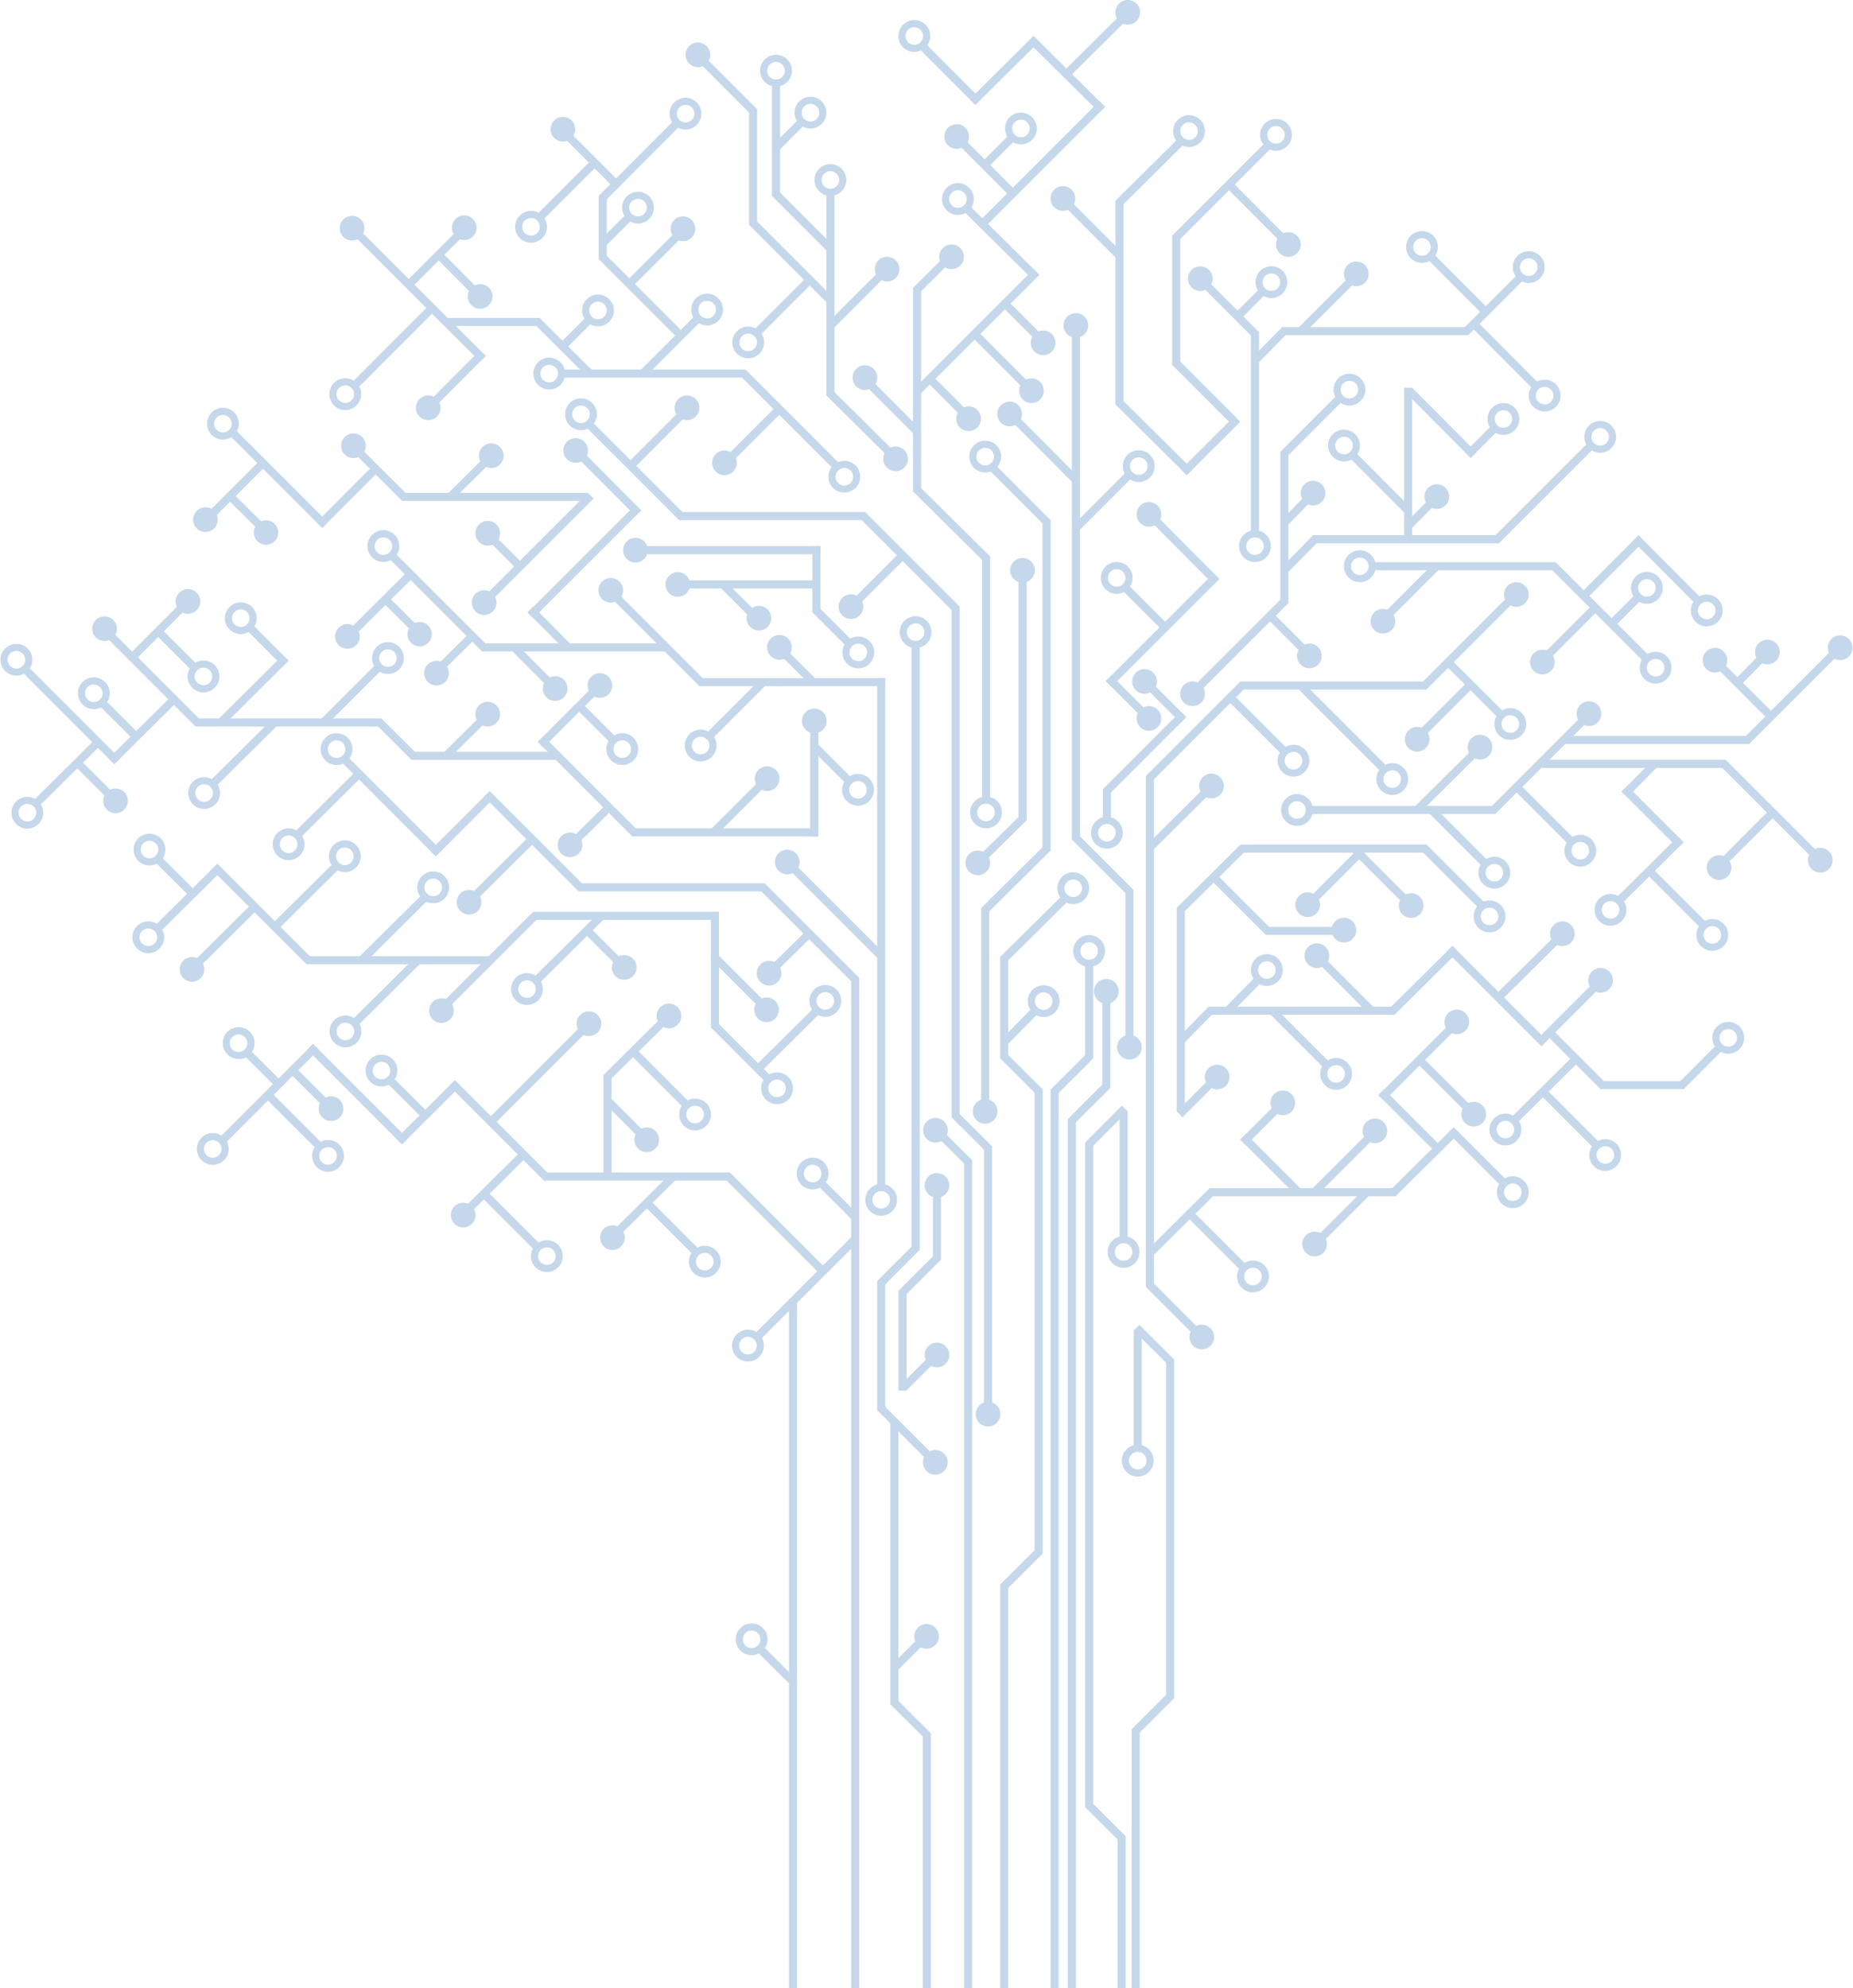 <svg xmlns="http://www.w3.org/2000/svg" viewBox="0 0 795.36 853.85" aria-hidden="true" width="795px" height="853px"><defs><linearGradient class="cerosgradient" data-cerosgradient="true" id="CerosGradient_id34237c96c" gradientUnits="userSpaceOnUse" x1="50%" y1="100%" x2="50%" y2="0%"><stop offset="0%" stop-color="#d1d1d1"/><stop offset="100%" stop-color="#d1d1d1"/></linearGradient><linearGradient/><style>.cls-1-60b7e39067f77{opacity:0.25;}.cls-2-60b7e39067f77{fill:#1961ac;}</style></defs><g id="Layer_260b7e39067f77" data-name="Layer 2"><g id="Tree60b7e39067f77"><g class="cls-1-60b7e39067f77"><rect class="cls-2-60b7e39067f77" x="365.33" y="419.98" width="3.47" height="433.85"/><rect class="cls-2-60b7e39067f77" x="305.08" y="391.58" width="3.47" height="49.64"/><rect class="cls-2-60b7e39067f77" x="391.3" y="276.29" width="3.47" height="260.53"/><rect class="cls-2-60b7e39067f77" x="376.49" y="291.21" width="3.47" height="219.32"/><rect class="cls-2-60b7e39067f77" x="465.79" y="413.42" width="3.47" height="41.09"/><rect class="cls-2-60b7e39067f77" x="421.13" y="389.97" width="3.47" height="87.42"/><rect class="cls-2-60b7e39067f77" x="450.98" y="467.83" width="3.47" height="386"/><rect class="cls-2-60b7e39067f77" x="458.38" y="480.48" width="3.47" height="373.35"/><rect class="cls-2-60b7e39067f77" x="444.11" y="467.84" width="3.47" height="199.32"/><rect class="cls-2-60b7e39067f77" x="376.49" y="550.16" width="3.47" height="55.37"/><rect class="cls-2-60b7e39067f77" x="248.31" y="379.33" width="79.82" height="3.47"/><rect class="cls-2-60b7e39067f77" x="345.52" y="372.13" width="3.47" height="57.5" transform="translate(-181.75 362.93) rotate(-45)"/><rect class="cls-2-60b7e39067f77" x="233.39" y="503.51" width="79.82" height="3.47"/><rect class="cls-2-60b7e39067f77" x="330.6" y="496.31" width="3.47" height="57.49" transform="translate(-273.92 388.76) rotate(-45)"/><rect class="cls-2-60b7e39067f77" x="151.56" y="441.12" width="3.47" height="57.5" transform="translate(-287.34 246) rotate(-45)"/><rect class="cls-2-60b7e39067f77" x="212.56" y="456.68" width="3.47" height="57.5" transform="translate(-280.49 293.72) rotate(-45)"/><rect class="cls-2-60b7e39067f77" x="356.67" y="362.04" width="3.47" height="57.5" transform="translate(-171.35 367.88) rotate(-45)"/><rect class="cls-2-60b7e39067f77" x="316.12" y="405.91" width="3.47" height="32.52" transform="translate(-205.4 348.26) rotate(-44.98)"/><rect class="cls-2-60b7e39067f77" x="282.26" y="447.61" width="3.47" height="32.52" transform="translate(-244.79 336.52) rotate(-44.98)"/><rect class="cls-2-60b7e39067f77" x="286.42" y="510.81" width="3.47" height="32.52" transform="translate(-288.24 357.92) rotate(-44.98)"/><rect class="cls-2-60b7e39067f77" x="124.62" y="465.38" width="3.47" height="32.53" transform="translate(-303.48 230.27) rotate(-44.98)"/><rect class="cls-2-60b7e39067f77" x="240.07" y="158.7" width="79.82" height="3.47"/><rect class="cls-2-60b7e39067f77" x="337.28" y="151.49" width="3.47" height="57.49" transform="translate(-28.15 292.52) rotate(-45)"/><rect class="cls-2-60b7e39067f77" x="588.03" y="241.43" width="79.82" height="3.47"/><rect class="cls-2-60b7e39067f77" x="685.24" y="234.22" width="3.47" height="57.49" transform="translate(15.26 562.79) rotate(-45)"/><rect class="cls-2-60b7e39067f77" x="661.03" y="326.3" width="79.82" height="3.47"/><rect class="cls-2-60b7e39067f77" x="758.24" y="319.09" width="3.47" height="57.49" transform="translate(-23.37 639.27) rotate(-45)"/><rect class="cls-2-60b7e39067f77" x="640.92" y="399" width="3.47" height="57.49" transform="translate(-114.23 579.73) rotate(-45)"/><rect class="cls-2-60b7e39067f77" x="316.66" y="434.99" width="3.47" height="34.23" transform="translate(-226.39 357.35) rotate(-44.98)"/><rect class="cls-2-60b7e39067f77" x="331.32" y="34.49" width="3.47" height="49.63"/><rect class="cls-2-60b7e39067f77" x="342.91" y="77.9" width="3.47" height="34.23" transform="translate(33.7 271.42) rotate(-44.98)"/><rect class="cls-2-60b7e39067f77" x="321.47" y="46.9" width="3.47" height="49.63"/><rect class="cls-2-60b7e39067f77" x="256.9" y="84.12" width="3.47" height="27.17"/><rect class="cls-2-60b7e39067f77" x="337.98" y="88.26" width="3.47" height="48.16" transform="translate(20 273.01) rotate(-44.98)"/><rect class="cls-2-60b7e39067f77" x="273.42" y="102.99" width="3.47" height="48.16" transform="translate(-9.3 231.69) rotate(-44.98)"/><rect class="cls-2-60b7e39067f77" x="355.85" y="258.55" width="3.47" height="21.71" transform="translate(-85.7 332.2) rotate(-45.06)"/><rect class="cls-2-60b7e39067f77" x="631.97" y="280.26" width="3.47" height="32.15" transform="translate(-23.69 535.57) rotate(-45.06)"/><rect class="cls-2-60b7e39067f77" x="315.73" y="247.36" width="3.47" height="21.71" transform="translate(-89.56 300.52) rotate(-45.06)"/><polygon class="cls-2-60b7e39067f77" points="179.08 273.51 163.91 258.45 166.33 256.05 181.5 271.1 179.08 273.51"/><polygon class="cls-2-60b7e39067f77" points="113.11 229.86 97.94 214.81 100.36 212.4 115.53 227.46 113.11 229.86"/><rect class="cls-2-60b7e39067f77" x="253.87" y="299.43" width="3.47" height="21.71" transform="translate(-144.58 272.03) rotate(-45.06)"/><rect class="cls-2-60b7e39067f77" x="73.98" y="268.22" width="3.47" height="21.71" transform="translate(-175.32 135.55) rotate(-45.06)"/><rect class="cls-2-60b7e39067f77" x="355.08" y="316.9" width="3.47" height="21.71" transform="translate(-127.23 348.77) rotate(-45.05)"/><polygon class="cls-2-60b7e39067f77" points="265.41 415.46 250.04 400.12 252.49 397.67 267.86 413 265.41 415.46"/><rect class="cls-2-60b7e39067f77" x="266.89" y="469.72" width="3.47" height="21.71" transform="translate(-261.3 331.27) rotate(-45.06)"/><rect class="cls-2-60b7e39067f77" x="131.31" y="456.36" width="3.47" height="21.71" transform="translate(-291.64 231.35) rotate(-45.06)"/><rect class="cls-2-60b7e39067f77" x="38.78" y="324.15" width="3.47" height="21.71" transform="translate(-225.22 127.02) rotate(-45.05)"/><rect class="cls-2-60b7e39067f77" x="197.77" y="135.55" width="3.47" height="21.71" transform="translate(-45.05 184.21) rotate(-45.06)"/><rect class="cls-2-60b7e39067f77" x="168.36" y="306.59" width="3.47" height="21.71" transform="translate(-174.76 213.62) rotate(-45.06)"/><rect class="cls-2-60b7e39067f77" x="339.76" y="274.55" width="3.47" height="21.71" transform="translate(-101.75 325.54) rotate(-45.06)"/><rect class="cls-2-60b7e39067f77" x="214.48" y="225.56" width="3.47" height="21.71" transform="translate(-103.86 222.47) rotate(-45.06)"/><polygon class="cls-2-60b7e39067f77" points="422.55 241.42 391.88 211.04 394.33 208.59 425 238.97 422.55 241.42"/><polygon class="cls-2-60b7e39067f77" points="423.39 494.73 408.44 479.84 410.89 477.39 425.84 492.28 423.39 494.73"/><polygon class="cls-2-60b7e39067f77" points="365.82 523.92 350.87 509.03 353.32 506.58 368.27 521.47 365.82 523.92"/><polygon class="cls-2-60b7e39067f77" points="339.63 723.93 324.68 709.04 327.13 706.59 342.08 721.48 339.63 723.93"/><polygon class="cls-2-60b7e39067f77" points="180.67 479.69 165.71 464.8 168.17 462.35 183.12 477.24 180.67 479.69"/><polygon class="cls-2-60b7e39067f77" points="57.12 317.67 42.16 302.77 44.62 300.32 59.57 315.21 57.12 317.67"/><polygon class="cls-2-60b7e39067f77" points="119.31 467.9 104.36 453.01 106.81 450.56 121.76 465.45 119.31 467.9"/><polygon class="cls-2-60b7e39067f77" points="81.02 384.78 66.06 369.89 68.52 367.44 83.47 382.33 81.02 384.78"/><rect class="cls-2-60b7e39067f77" x="622.24" y="358.61" width="3.47" height="36.22" transform="translate(-83.48 552.13) rotate(-45.05)"/><rect class="cls-2-60b7e39067f77" x="574.91" y="287.36" width="3.47" height="50.72" transform="translate(-52.22 499.37) rotate(-45)"/><rect class="cls-2-60b7e39067f77" x="483.1" y="287.54" width="3.47" height="25.36" transform="translate(-70.29 430.74) rotate(-45)"/><rect class="cls-2-60b7e39067f77" x="497.3" y="287.54" width="3.47" height="25.36" transform="translate(-66.13 440.78) rotate(-45)"/><rect class="cls-2-60b7e39067f77" x="489.59" y="247.91" width="3.47" height="25.36" transform="translate(-40.37 423.69) rotate(-44.99)"/><rect class="cls-2-60b7e39067f77" x="552.25" y="260.45" width="3.47" height="25.36" transform="translate(-30.89 471.67) rotate(-44.99)"/><rect class="cls-2-60b7e39067f77" x="405.91" y="158.58" width="3.47" height="25.36" transform="translate(-1.71 338.41) rotate(-45)"/><rect class="cls-2-60b7e39067f77" x="437.89" y="125.98" width="3.47" height="25.36" transform="translate(30.72 351.47) rotate(-45)"/><polygon class="cls-2-60b7e39067f77" points="520.98 251.04 493.43 223.34 495.88 220.89 523.43 248.59 520.98 251.04"/><polygon class="cls-2-60b7e39067f77" points="461.14 207.92 433.59 180.22 436.04 177.76 463.59 205.47 461.14 207.92"/><polygon class="cls-2-60b7e39067f77" points="658.86 167.79 631.31 140.09 633.76 137.64 661.31 165.34 658.86 167.79"/><polygon class="cls-2-60b7e39067f77" points="631.37 196.67 603.83 168.97 606.27 166.51 633.82 194.21 631.37 196.67"/><polygon class="cls-2-60b7e39067f77" points="728.55 259.99 701.01 232.28 703.46 229.83 731.01 257.53 728.55 259.99"/><rect class="cls-2-60b7e39067f77" x="435.73" y="194.9" width="3.47" height="34.79" transform="translate(-22.12 371.13) rotate(-44.95)"/><rect class="cls-2-60b7e39067f77" x="428.97" y="138.34" width="3.47" height="34.79" transform="translate(15.86 349.82) rotate(-44.95)"/><rect class="cls-2-60b7e39067f77" x="502.16" y="546.93" width="3.47" height="30.48" transform="translate(-249.92 520.87) rotate(-44.99)"/><rect class="cls-2-60b7e39067f77" x="386.76" y="599.85" width="3.47" height="30.48" transform="translate(-321.15 454.89) rotate(-45)"/><rect class="cls-2-60b7e39067f77" x="374.45" y="541.75" width="22.37" height="3.47" transform="translate(-271.29 431.47) rotate(-44.97)"/><rect class="cls-2-60b7e39067f77" x="385.63" y="554.38" width="3.47" height="42.79"/><rect class="cls-2-60b7e39067f77" x="400.44" y="509.08" width="3.47" height="31.94"/><rect class="cls-2-60b7e39067f77" x="383.58" y="545.97" width="22.37" height="3.47" transform="translate(-271.62 439.27) rotate(-44.98)"/><rect class="cls-2-60b7e39067f77" x="448.94" y="459.46" width="22.36" height="3.47" transform="translate(-191.35 459.9) rotate(-44.95)"/><rect class="cls-2-60b7e39067f77" x="473.19" y="426.06" width="3.47" height="41.09"/><rect class="cls-2-60b7e39067f77" x="456.34" y="472.1" width="22.36" height="3.47" transform="translate(-198.11 468.94) rotate(-44.96)"/><rect class="cls-2-60b7e39067f77" x="465.79" y="490.64" width="3.47" height="285.4"/><rect class="cls-2-60b7e39067f77" x="463.75" y="482.26" width="22.36" height="3.47" transform="translate(-203.13 477.18) rotate(-44.97)"/><rect class="cls-2-60b7e39067f77" x="384.56" y="586.31" width="22.36" height="3.47" transform="translate(-299.8 451.57) rotate(-44.96)"/><rect class="cls-2-60b7e39067f77" x="380.12" y="707.14" width="22.36" height="3.47" transform="translate(-386.48 483.76) rotate(-44.96)"/><rect class="cls-2-60b7e39067f77" x="427.26" y="672.1" width="22.36" height="3.47" transform="translate(-347.94 506.83) rotate(-44.96)"/><rect class="cls-2-60b7e39067f77" x="483.75" y="734.21" width="22.36" height="3.47" transform="translate(-375.33 565) rotate(-44.97)"/><rect class="cls-2-60b7e39067f77" x="429.31" y="410.95" width="3.47" height="43.56"/><rect class="cls-2-60b7e39067f77" x="436.71" y="450.01" width="3.47" height="22.36" transform="translate(-197.71 445.63) rotate(-45.05)"/><rect class="cls-2-60b7e39067f77" x="503.11" y="468.89" width="22.37" height="3.46" transform="translate(-182.17 501.05) rotate(-44.96)"/><rect class="cls-2-60b7e39067f77" x="530.36" y="480.99" width="22.37" height="3.47" transform="translate(-182.76 523.69) rotate(-44.95)"/><rect class="cls-2-60b7e39067f77" x="586.19" y="453.48" width="46.16" height="3.47" transform="translate(-143.41 564.33) rotate(-45.01)"/><polygon class="cls-2-60b7e39067f77" points="722.87 467.74 740.68 449.87 738.23 447.42 720.42 465.29 722.87 467.74"/><rect class="cls-2-60b7e39067f77" x="654.89" y="432.59" width="38.92" height="3.46" transform="translate(-109.64 603.85) rotate(-44.99)"/><rect class="cls-2-60b7e39067f77" x="558.39" y="496.7" width="38.92" height="3.47" transform="translate(-183.21 554.42) rotate(-44.99)"/><rect class="cls-2-60b7e39067f77" x="447.51" y="223.34" width="3.47" height="141.91"/><polygon class="cls-2-60b7e39067f77" points="423.58 392.42 450.98 365.26 448.53 362.81 421.13 389.96 423.58 392.42"/><polygon class="cls-2-60b7e39067f77" points="231.61 422.02 259.01 394.87 256.56 392.41 229.16 419.57 231.61 422.02"/><polygon class="cls-2-60b7e39067f77" points="153.66 440.21 181.06 413.06 178.6 410.61 151.21 437.76 153.66 440.21"/><polygon class="cls-2-60b7e39067f77" points="156.02 413.86 183.41 386.7 180.96 384.25 153.57 411.4 156.02 413.86"/><polygon class="cls-2-60b7e39067f77" points="201.83 389.06 229.22 361.91 226.77 359.45 199.38 386.61 201.83 389.06"/><polygon class="cls-2-60b7e39067f77" points="82.85 417.87 110.24 390.71 107.79 388.26 80.4 415.42 82.85 417.87"/><polygon class="cls-2-60b7e39067f77" points="68.15 400.57 95.54 373.42 93.09 370.97 65.7 398.12 68.15 400.57"/><polygon class="cls-2-60b7e39067f77" points="48.86 328.17 76.25 301.01 73.8 298.56 46.41 325.71 48.86 328.17"/><polygon class="cls-2-60b7e39067f77" points="127.96 360.56 155.35 333.4 152.9 330.95 125.5 358.11 127.96 360.56"/><polygon class="cls-2-60b7e39067f77" points="91.68 338.55 119.07 311.39 116.62 308.94 89.22 336.1 91.68 338.55"/><polygon class="cls-2-60b7e39067f77" points="15.77 347.03 43.16 319.88 40.71 317.43 13.32 344.58 15.77 347.03"/><polygon class="cls-2-60b7e39067f77" points="118.89 399.43 146.28 372.27 143.83 369.82 116.44 396.98 118.89 399.43"/><polygon class="cls-2-60b7e39067f77" points="198.71 523.89 226.1 496.73 223.65 494.28 196.26 521.43 198.71 523.89"/><polygon class="cls-2-60b7e39067f77" points="262.85 533.58 290.24 506.43 287.79 503.97 260.4 531.13 262.85 533.58"/><rect class="cls-2-60b7e39067f77" x="437.19" y="244.9" width="3.47" height="107.42"/><polygon class="cls-2-60b7e39067f77" points="420.52 372.13 440.66 352.32 438.21 349.87 418.07 369.68 420.52 372.13"/><polygon class="cls-2-60b7e39067f77" points="329.04 421.29 349.18 401.48 346.72 399.03 326.59 418.83 329.04 421.29"/><polygon class="cls-2-60b7e39067f77" points="243.27 366.87 263.41 347.06 260.95 344.61 240.82 364.42 243.27 366.87"/><polygon class="cls-2-60b7e39067f77" points="431.76 413.42 459.15 386.27 456.7 383.82 429.31 410.97 431.76 413.42"/><rect class="cls-2-60b7e39067f77" x="258.95" y="461.65" width="3.47" height="43.56"/><polygon class="cls-2-60b7e39067f77" points="261.4 464.12 288.8 436.97 286.34 434.52 258.95 461.67 261.4 464.12"/><polygon class="cls-2-60b7e39067f77" points="325.41 461.41 352.81 434.26 350.35 431.81 322.96 458.96 325.41 461.41"/><polygon class="cls-2-60b7e39067f77" points="494.42 365.6 521.81 338.44 519.36 335.99 491.96 363.14 494.42 365.6"/><polygon class="cls-2-60b7e39067f77" points="609.72 348.91 637.12 321.76 634.66 319.31 607.27 346.46 609.72 348.91"/><polygon class="cls-2-60b7e39067f77" points="645.1 429.02 672.5 401.87 670.05 399.42 642.65 426.57 645.1 429.02"/><polygon class="cls-2-60b7e39067f77" points="695.45 388.89 722.84 361.74 720.39 359.29 693 386.44 695.45 388.89"/><polygon class="cls-2-60b7e39067f77" points="650.32 483.23 677.71 456.07 675.26 453.62 647.86 480.78 650.32 483.23"/><rect class="cls-2-60b7e39067f77" x="391.88" y="123.62" width="3.47" height="87.42"/><polygon class="cls-2-60b7e39067f77" points="385.34 200.2 354.68 169.82 357.13 167.37 387.79 197.75 385.34 200.2"/><rect class="cls-2-60b7e39067f77" x="354.68" y="82.4" width="3.47" height="87.42"/><polygon class="cls-2-60b7e39067f77" points="394.33 126.07 409.25 111.27 406.8 108.81 391.88 123.62 394.33 126.07"/><polygon class="cls-2-60b7e39067f77" points="509.47 204.04 478.81 173.66 481.26 171.2 511.92 201.59 509.47 204.04"/><polygon class="cls-2-60b7e39067f77" points="443.67 120.44 413.01 90.06 415.46 87.61 446.13 117.99 443.67 120.44"/><rect class="cls-2-60b7e39067f77" x="478.8" y="86.24" width="3.47" height="87.42"/><polygon class="cls-2-60b7e39067f77" points="481.26 88.69 508.65 61.53 506.2 59.08 478.8 86.24 481.26 88.69"/><polygon class="cls-2-60b7e39067f77" points="459.01 33.04 486.4 5.89 483.95 3.44 456.56 30.59 459.01 33.04"/><polygon class="cls-2-60b7e39067f77" points="418.67 45.07 446.06 17.92 443.61 15.47 416.22 42.62 418.67 45.07"/><rect class="cls-2-60b7e39067f77" x="505.15" y="389.85" width="3.47" height="87.42"/><polygon class="cls-2-60b7e39067f77" points="507.6 392.3 535 365.14 532.55 362.69 505.15 389.84 507.6 392.3"/><polygon class="cls-2-60b7e39067f77" points="598.66 435.8 626.05 408.65 623.6 406.19 596.21 433.35 598.66 435.8"/><rect class="cls-2-60b7e39067f77" x="227.47" y="332.5" width="3.47" height="57.49" transform="translate(-188.31 267.89) rotate(-45)"/><rect class="cls-2-60b7e39067f77" x="166.1" y="317.41" width="3.47" height="57.49" transform="translate(-195.62 220.07) rotate(-45)"/><rect class="cls-2-60b7e39067f77" x="206.78" y="276.29" width="79.82" height="3.47"/><rect class="cls-2-60b7e39067f77" x="185.95" y="229.46" width="3.47" height="57.5" transform="translate(-127.61 208.34) rotate(-45)"/><rect class="cls-2-60b7e39067f77" x="117.32" y="176.42" width="3.47" height="57.49" transform="translate(-110.21 144.28) rotate(-45)"/><polygon class="cls-2-60b7e39067f77" points="242.86 279.53 226.37 262.97 228.82 260.51 245.31 277.08 242.86 279.53"/><polygon class="cls-2-60b7e39067f77" points="235.74 295.69 219.25 279.12 221.7 276.67 238.19 293.23 235.74 295.69"/><polygon class="cls-2-60b7e39067f77" points="203.53 127.3 187.03 110.74 189.49 108.28 205.98 124.85 203.53 127.3"/><polygon class="cls-2-60b7e39067f77" points="121.28 286.18 104.78 269.62 107.23 267.16 123.73 283.73 121.28 286.18"/><rect class="cls-2-60b7e39067f77" x="300.13" y="291.21" width="79.82" height="3.47"/><rect class="cls-2-60b7e39067f77" x="291.81" y="249.22" width="58.6" height="3.47"/><rect class="cls-2-60b7e39067f77" x="279.3" y="244.38" width="3.47" height="57.49" transform="translate(-110.82 278.7) rotate(-45)"/><rect class="cls-2-60b7e39067f77" x="491.89" y="333.3" width="3.47" height="219.32"/><rect class="cls-2-60b7e39067f77" x="473.42" y="338.84" width="3.47" height="13.82"/><rect class="cls-2-60b7e39067f77" x="315.89" y="551.76" width="59.57" height="3.47" transform="translate(-290.1 406.4) rotate(-44.99)"/><rect class="cls-2-60b7e39067f77" x="382.16" y="609.96" width="3.47" height="121.94"/><rect class="cls-2-60b7e39067f77" x="485.79" y="742.62" width="3.47" height="111.23"/><rect class="cls-2-60b7e39067f77" x="479.73" y="788.52" width="3.47" height="65.33"/><rect class="cls-2-60b7e39067f77" x="396.1" y="744.33" width="3.47" height="109.51"/><rect class="cls-2-60b7e39067f77" x="338.61" y="557.81" width="3.47" height="296.03"/><rect class="cls-2-60b7e39067f77" x="429.31" y="680.51" width="3.47" height="173.34"/><rect class="cls-2-60b7e39067f77" x="471.61" y="354.42" width="3.47" height="33.95" transform="translate(-123.98 443.44) rotate(-45)"/><rect class="cls-2-60b7e39067f77" x="556.98" y="429.63" width="3.47" height="33.95" transform="translate(-152.16 525.83) rotate(-45)"/><rect class="cls-2-60b7e39067f77" x="521.27" y="516.58" width="3.47" height="33.95" transform="translate(-224.09 526.06) rotate(-45)"/><rect class="cls-2-60b7e39067f77" x="218.03" y="507.87" width="3.47" height="33.95" transform="translate(-306.74 309.08) rotate(-45)"/><rect class="cls-2-60b7e39067f77" x="633.15" y="480.37" width="3.47" height="33.95" transform="translate(-165.73 594.54) rotate(-45)"/><rect class="cls-2-60b7e39067f77" x="591.92" y="359.75" width="3.47" height="33.95" transform="translate(-92.5 530.14) rotate(-45)"/><rect class="cls-2-60b7e39067f77" x="618.76" y="449.33" width="3.47" height="33.95" transform="translate(-147.99 575.31) rotate(-45)"/><rect class="cls-2-60b7e39067f77" x="538.74" y="294.79" width="3.47" height="33.95" transform="translate(-62.14 473.51) rotate(-45)"/><rect class="cls-2-60b7e39067f77" x="661.91" y="333.44" width="3.47" height="33.95" transform="translate(-53.4 571.9) rotate(-45)"/><rect class="cls-2-60b7e39067f77" x="543.9" y="483.21" width="3.47" height="33.95" transform="translate(-193.87 532.27) rotate(-45)"/><rect class="cls-2-60b7e39067f77" x="603.22" y="464.09" width="3.47" height="33.95" transform="translate(-162.98 568.61) rotate(-45)"/><rect class="cls-2-60b7e39067f77" x="530.83" y="371.29" width="3.47" height="33.95" transform="translate(-118.56 490.26) rotate(-45)"/><rect class="cls-2-60b7e39067f77" x="460.12" y="141.3" width="3.47" height="219.32"/><rect class="cls-2-60b7e39067f77" x="483.11" y="382.17" width="3.47" height="67.53"/><rect class="cls-2-60b7e39067f77" x="532.57" y="292.65" width="79.82" height="3.47"/><rect class="cls-2-60b7e39067f77" x="532.57" y="362.69" width="79.82" height="3.47"/><rect class="cls-2-60b7e39067f77" x="543.33" y="398.02" width="35.66" height="3.47"/><rect class="cls-2-60b7e39067f77" x="674.66" y="437.54" width="3.47" height="33.95" transform="translate(-123.28 611.41) rotate(-45)"/><rect class="cls-2-60b7e39067f77" x="687.16" y="464.27" width="35.66" height="3.47"/><polygon class="cls-2-60b7e39067f77" points="494.35 539.86 521.74 512.71 519.29 510.25 491.9 537.4 494.35 539.86"/><polygon class="cls-2-60b7e39067f77" points="599.13 513.72 626.53 486.56 624.08 484.11 596.68 511.26 599.13 513.72"/><rect class="cls-2-60b7e39067f77" x="519.31" y="510.25" width="79.82" height="3.47"/><rect class="cls-2-60b7e39067f77" x="484.7" y="312.46" width="57.5" height="3.47" transform="translate(-71.79 455.06) rotate(-45)"/><rect class="cls-2-60b7e39067f77" x="502.78" y="276.42" width="57.49" height="3.47" transform="translate(-41.01 457.29) rotate(-45)"/><polygon class="cls-2-60b7e39067f77" points="553.08 245.62 566.2 232.28 563.74 229.83 550.63 243.16 553.08 245.62"/><polygon class="cls-2-60b7e39067f77" points="552.15 226.19 565.27 212.86 562.82 210.4 549.7 223.74 552.15 226.19"/><polygon class="cls-2-60b7e39067f77" points="605.26 227.69 618.37 214.36 615.93 211.91 602.81 225.24 605.26 227.69"/><polygon class="cls-2-60b7e39067f77" points="747.21 294.39 760.33 281.06 757.88 278.61 744.76 291.94 747.21 294.39"/><rect class="cls-2-60b7e39067f77" x="467.74" y="321.75" width="47.17" height="3.47" transform="translate(-84.84 442.14) rotate(-45)"/><rect class="cls-2-60b7e39067f77" x="602.74" y="272.83" width="57.49" height="3.47" transform="translate(-9.19 526.93) rotate(-45)"/><rect class="cls-2-60b7e39067f77" x="671.18" y="316.02" width="79.82" height="3.47"/><rect class="cls-2-60b7e39067f77" x="741.35" y="296.2" width="57.49" height="3.47" transform="translate(14.89 631.82) rotate(-45)"/><rect class="cls-2-60b7e39067f77" x="228.72" y="391.58" width="79.82" height="3.47"/><rect class="cls-2-60b7e39067f77" x="176.56" y="322.87" width="62.61" height="3.47"/><rect class="cls-2-60b7e39067f77" x="348.67" y="234.53" width="3.46" height="28.45"/><rect class="cls-2-60b7e39067f77" x="272.31" y="234.52" width="79.82" height="3.47"/><rect class="cls-2-60b7e39067f77" x="180.87" y="411.4" width="57.49" height="3.47" transform="translate(-230.74 269.23) rotate(-45)"/><rect class="cls-2-60b7e39067f77" x="202.43" y="459.46" width="57.49" height="3.47" transform="translate(-258.41 298.56) rotate(-45)"/><rect class="cls-2-60b7e39067f77" x="86.41" y="468.13" width="57.49" height="3.47" transform="translate(-298.53 219.07) rotate(-45)"/><polygon class="cls-2-60b7e39067f77" points="195.13 463.87 169.96 488.97 172.41 491.42 197.58 466.32 195.13 463.87"/><rect class="cls-2-60b7e39067f77" x="347.77" y="309.57" width="3.47" height="49.63"/><rect class="cls-2-60b7e39067f77" x="226.97" y="305.92" width="34.23" height="3.47" transform="translate(-146.07 262.84) rotate(-45.02)"/><rect class="cls-2-60b7e39067f77" x="298.8" y="302.81" width="34.23" height="3.47" transform="translate(-122.82 312.77) rotate(-45.02)"/><rect class="cls-2-60b7e39067f77" x="300.75" y="344.02" width="34.23" height="3.47" transform="translate(-151.4 326.23) rotate(-45.02)"/><rect class="cls-2-60b7e39067f77" x="52.02" y="267.93" width="34.23" height="3.47" transform="translate(-170.54 128.05) rotate(-45.04)"/><rect class="cls-2-60b7e39067f77" x="180.75" y="352.65" width="34.23" height="3.47" transform="translate(-192.68 243.86) rotate(-45.02)"/><rect class="cls-2-60b7e39067f77" x="270.79" y="146.64" width="34.22" height="3.47" transform="translate(-20.56 247.15) rotate(-45.02)"/><rect class="cls-2-60b7e39067f77" x="133.71" y="296.32" width="34.22" height="3.47" transform="translate(-166.62 194.07) rotate(-45.02)"/><rect class="cls-2-60b7e39067f77" x="177.98" y="162.01" width="34.22" height="3.47" transform="translate(-58.64 186) rotate(-45.02)"/><rect class="cls-2-60b7e39067f77" x="131.9" y="211.66" width="34.22" height="3.47" transform="translate(-107.26 167.96) rotate(-45.02)"/><rect class="cls-2-60b7e39067f77" x="305.7" y="185.56" width="34.22" height="3.47" transform="translate(-37.85 283.26) rotate(-45.02)"/><rect class="cls-2-60b7e39067f77" x="82.8" y="209.94" width="34.23" height="3.47" transform="translate(-120.44 132.73) rotate(-45.02)"/><rect class="cls-2-60b7e39067f77" x="358.59" y="248.46" width="34.23" height="3.47" transform="translate(-66.84 339.11) rotate(-45.02)"/><rect class="cls-2-60b7e39067f77" x="554.74" y="376.46" width="34.23" height="3.47" transform="translate(-99.88 515.37) rotate(-45.02)"/><rect class="cls-2-60b7e39067f77" x="557.71" y="522.18" width="34.23" height="3.47" transform="translate(-202.08 560.22) rotate(-45.02)"/><rect class="cls-2-60b7e39067f77" x="266.21" y="185.56" width="34.22" height="3.47" transform="translate(-49.43 255.33) rotate(-45.02)"/><rect class="cls-2-60b7e39067f77" x="553.62" y="128.05" width="34.22" height="3.47" transform="translate(75.52 441.78) rotate(-45.02)"/><rect class="cls-2-60b7e39067f77" x="264.46" y="108.68" width="34.22" height="3.47" transform="translate(4.45 231.55) rotate(-45.02)"/><rect class="cls-2-60b7e39067f77" x="170.53" y="108.22" width="34.23" height="3.47" transform="translate(-22.77 164.96) rotate(-45.02)"/><rect class="cls-2-60b7e39067f77" x="319.02" y="129.83" width="34.22" height="3.47" transform="translate(5.48 276.34) rotate(-45.02)"/><rect class="cls-2-60b7e39067f77" x="225.75" y="80.33" width="34.22" height="3.47" transform="translate(13.15 195.87) rotate(-45.02)"/><rect class="cls-2-60b7e39067f77" x="351.46" y="125.97" width="34.22" height="3.47" transform="translate(17.71 298.15) rotate(-45.02)"/><polygon class="cls-2-60b7e39067f77" points="183.37 131.73 150.36 164.84 152.81 167.29 185.82 134.19 183.37 131.73"/><polygon class="cls-2-60b7e39067f77" points="289.91 51.04 256.9 84.14 259.36 86.59 292.36 53.49 289.91 51.04"/><rect class="cls-2-60b7e39067f77" x="562.12" y="346.11" width="79.82" height="3.47"/><rect class="cls-2-60b7e39067f77" x="632.29" y="326.28" width="57.49" height="3.47" transform="translate(-38.33 563.5) rotate(-45)"/><rect class="cls-2-60b7e39067f77" x="624.43" y="342.32" width="3.47" height="34.22" transform="translate(-70.84 547.76) rotate(-44.98)"/><rect class="cls-2-60b7e39067f77" x="718.42" y="368.99" width="3.47" height="34.22" transform="translate(-62.19 621.98) rotate(-44.98)"/><rect class="cls-2-60b7e39067f77" x="672.47" y="463.52" width="3.47" height="34.22" transform="translate(-142.45 617.16) rotate(-44.98)"/><rect class="cls-2-60b7e39067f77" x="575.5" y="405.36" width="3.47" height="34.22" transform="translate(-129.7 531.67) rotate(-44.98)"/><rect class="cls-2-60b7e39067f77" x="746.47" y="278.46" width="3.47" height="34.22" transform="translate(10.02 615.34) rotate(-44.98)"/><rect class="cls-2-60b7e39067f77" x="707.78" y="333.75" width="3.47" height="34.22" transform="translate(-40.39 604.15) rotate(-44.98)"/><rect class="cls-2-60b7e39067f77" x="563.74" y="229.83" width="79.82" height="3.47"/><polygon class="cls-2-60b7e39067f77" points="539.76 156.27 552.87 142.94 550.42 140.48 537.31 153.81 539.76 156.27"/><rect class="cls-2-60b7e39067f77" x="550.42" y="140.48" width="79.82" height="3.47"/><rect class="cls-2-60b7e39067f77" x="633.91" y="210.01" width="57.5" height="3.47" transform="translate(44.35 530.56) rotate(-45)"/><polygon class="cls-2-60b7e39067f77" points="508.14 448.12 521.25 434.78 518.8 432.33 505.69 445.67 508.14 448.12"/><polygon class="cls-2-60b7e39067f77" points="528.43 435.13 541.54 421.79 539.1 419.34 525.98 432.67 528.43 435.13"/><polygon class="cls-2-60b7e39067f77" points="432.55 448.49 445.66 435.16 443.21 432.7 430.09 446.04 432.55 448.49"/><polygon class="cls-2-60b7e39067f77" points="698.66 342.45 711.77 329.12 709.32 326.67 696.2 340 698.66 342.45"/><rect class="cls-2-60b7e39067f77" x="518.8" y="432.33" width="79.82" height="3.47"/><rect class="cls-2-60b7e39067f77" x="496.01" y="80.37" width="57.49" height="3.47" transform="translate(95.64 395.11) rotate(-45)"/><rect class="cls-2-60b7e39067f77" x="456.33" y="213.39" width="34.22" height="3.47" transform="translate(-13.37 397.99) rotate(-45.02)"/><rect class="cls-2-60b7e39067f77" x="587.43" y="253.56" width="34.23" height="3.47" transform="translate(-3.35 502.49) rotate(-45.02)"/><rect class="cls-2-60b7e39067f77" x="602.18" y="304.24" width="34.23" height="3.47" transform="translate(-34.89 527.76) rotate(-45.02)"/><rect class="cls-2-60b7e39067f77" x="655.95" y="271.1" width="34.23" height="3.47" transform="translate(4.34 556.15) rotate(-45.03)"/><rect class="cls-2-60b7e39067f77" x="731.84" y="359.35" width="34.22" height="3.47" transform="translate(-35.83 635.74) rotate(-45.03)"/><rect class="cls-2-60b7e39067f77" x="627.64" y="187.65" width="17.11" height="3.47" transform="translate(52.58 505.62) rotate(-45.03)"/><rect class="cls-2-60b7e39067f77" x="528" y="128.83" width="17.11" height="3.47" transform="translate(64.95 417.84) rotate(-45.02)"/><rect class="cls-2-60b7e39067f77" x="420.42" y="62.84" width="17.11" height="3.47" transform="translate(80.06 322.35) rotate(-45.02)"/><rect class="cls-2-60b7e39067f77" x="238.8" y="141.03" width="17.11" height="3.47" transform="translate(-28.47 216.82) rotate(-45.02)"/><rect class="cls-2-60b7e39067f77" x="330.04" y="56.1" width="17.11" height="3.47" transform="translate(58.35 256.46) rotate(-45.02)"/><rect class="cls-2-60b7e39067f77" x="255.98" y="96.85" width="17.11" height="3.47" transform="translate(7.81 216.02) rotate(-45.02)"/><rect class="cls-2-60b7e39067f77" x="689.27" y="260.16" width="17.11" height="3.47" transform="translate(19.33 570.43) rotate(-45.02)"/><rect class="cls-2-60b7e39067f77" x="383.05" y="140.69" width="72.46" height="3.47" transform="translate(22.14 338.27) rotate(-45.01)"/><polygon class="cls-2-60b7e39067f77" points="471.9 48.3 441.24 17.92 443.69 15.47 474.36 45.85 471.9 48.3"/><rect class="cls-2-60b7e39067f77" x="411.28" y="68.55" width="72.47" height="3.47" transform="translate(81.43 337.1) rotate(-45.01)"/><rect class="cls-2-60b7e39067f77" x="525.23" y="114.17" width="3.47" height="34.79" transform="translate(61.07 410.74) rotate(-44.95)"/><rect class="cls-2-60b7e39067f77" x="538.74" y="74.78" width="3.47" height="34.79" transform="translate(92.83 408.76) rotate(-44.95)"/><rect class="cls-2-60b7e39067f77" x="514.99" y="150.4" width="3.47" height="34.79" transform="translate(32.47 414.08) rotate(-44.95)"/><rect class="cls-2-60b7e39067f77" x="590.52" y="189.67" width="3.47" height="34.79" transform="translate(26.79 478.9) rotate(-44.95)"/><rect class="cls-2-60b7e39067f77" x="624.05" y="104.41" width="3.47" height="34.79" transform="translate(96.88 477.75) rotate(-44.95)"/><rect class="cls-2-60b7e39067f77" x="466.39" y="79.97" width="3.47" height="34.79" transform="translate(68.03 359.16) rotate(-44.95)"/><rect class="cls-2-60b7e39067f77" x="420.75" y="53.37" width="3.47" height="34.79" transform="translate(73.49 319.16) rotate(-44.95)"/><rect class="cls-2-60b7e39067f77" x="405.87" y="14.14" width="3.47" height="34.79" transform="translate(96.83 297.16) rotate(-44.95)"/><rect class="cls-2-60b7e39067f77" x="379.72" y="155.75" width="3.47" height="34.79" transform="translate(-10.84 320.07) rotate(-44.95)"/><rect class="cls-2-60b7e39067f77" x="250.03" y="49.09" width="3.47" height="34.79" transform="translate(26.61 197.29) rotate(-44.95)"/><rect class="cls-2-60b7e39067f77" x="309.69" y="18.43" width="3.47" height="34.79" transform="translate(65.73 230.5) rotate(-44.95)"/><rect class="cls-2-60b7e39067f77" x="537.01" y="142.61" width="3.47" height="85.84"/><rect class="cls-2-60b7e39067f77" x="503.2" y="101.18" width="3.47" height="55.47"/><rect class="cls-2-60b7e39067f77" x="549.62" y="194.04" width="3.47" height="65.05"/><rect class="cls-2-60b7e39067f77" x="602.81" y="166.51" width="3.47" height="65.05"/><rect class="cls-2-60b7e39067f77" x="545.82" y="181.48" width="34.23" height="3.47" transform="translate(35.46 451.98) rotate(-45.03)"/><rect class="cls-2-60b7e39067f77" x="675.47" y="241.43" width="34.23" height="3.47" transform="translate(31.04 561.23) rotate(-45.02)"/><rect class="cls-2-60b7e39067f77" x="624.02" y="128.88" width="34.23" height="3.47" transform="translate(95.58 491.84) rotate(-45.02)"/><rect class="cls-2-60b7e39067f77" x="466.29" y="268.83" width="65.5" height="3.47" transform="translate(-45.23 431.86) rotate(-44.97)"/><rect class="cls-2-60b7e39067f77" x="503.43" y="189.6" width="32.5" height="3.47" transform="translate(16.74 423.11) rotate(-44.95)"/><polygon class="cls-2-60b7e39067f77" points="272.7 221.58 245.15 193.88 247.6 191.43 275.15 219.13 272.7 221.58"/><rect class="cls-2-60b7e39067f77" x="218.01" y="239.37" width="65.5" height="3.47" transform="translate(-97.04 247.77) rotate(-44.97)"/><rect class="cls-2-60b7e39067f77" x="197.58" y="234.29" width="65.5" height="3.47" transform="translate(-99.43 231.87) rotate(-44.98)"/><polygon class="cls-2-60b7e39067f77" points="175.24 245.04 147.44 272.69 149.89 275.14 177.69 247.49 175.24 245.04"/><polygon class="cls-2-60b7e39067f77" points="200.96 272.32 185.23 287.86 187.69 290.31 203.41 274.77 200.96 272.32"/><polygon class="cls-2-60b7e39067f77" points="206.01 307.66 190.29 323.19 192.74 325.65 208.46 310.11 206.01 307.66"/><polygon class="cls-2-60b7e39067f77" points="207.54 196.67 191.82 212.21 194.27 214.66 209.99 199.12 207.54 196.67"/><polygon class="cls-2-60b7e39067f77" points="121.28 281.28 93.47 308.93 95.92 311.39 123.73 283.73 121.28 281.28"/><rect class="cls-2-60b7e39067f77" x="271.42" y="355.74" width="79.82" height="3.47"/><rect class="cls-2-60b7e39067f77" x="250.58" y="308.91" width="3.47" height="57.49" transform="translate(-164.86 277.34) rotate(-45)"/><rect class="cls-2-60b7e39067f77" x="83.82" y="308.55" width="79.82" height="3.47"/><rect class="cls-2-60b7e39067f77" x="62.99" y="261.72" width="3.47" height="57.49" transform="translate(-186.45 130.86) rotate(-45)"/><rect class="cls-2-60b7e39067f77" x="169.77" y="89.7" width="3.47" height="57.49" transform="translate(-33.52 155.98) rotate(-45)"/><rect class="cls-2-60b7e39067f77" x="408.44" y="260.52" width="3.47" height="219.32"/><rect class="cls-2-60b7e39067f77" x="421.53" y="238.96" width="3.47" height="105"/><rect class="cls-2-60b7e39067f77" x="422.37" y="492.28" width="3.47" height="115"/><polygon class="cls-2-60b7e39067f77" points="414.83 500.66 399.88 485.77 402.33 483.32 417.28 498.21 414.83 500.66"/><rect class="cls-2-60b7e39067f77" x="413.81" y="498.21" width="3.47" height="355.62"/><polygon class="cls-2-60b7e39067f77" points="501.61 586.28 486.66 571.39 489.11 568.94 504.06 583.83 501.61 586.28"/><polygon class="cls-2-60b7e39067f77" points="480.74 790.96 465.79 776.07 468.24 773.62 483.19 788.51 480.74 790.96"/><polygon class="cls-2-60b7e39067f77" points="397.12 746.78 382.16 731.9 384.61 729.45 399.56 744.33 397.12 746.78"/><rect class="cls-2-60b7e39067f77" x="500.6" y="583.83" width="3.47" height="145.44"/><rect class="cls-2-60b7e39067f77" x="486.66" y="571.39" width="3.47" height="50.6"/><rect class="cls-2-60b7e39067f77" x="480.6" y="477.27" width="3.47" height="55.47"/><rect class="cls-2-60b7e39067f77" x="291.41" y="219.88" width="79.82" height="3.47"/><rect class="cls-2-60b7e39067f77" x="388.62" y="212.67" width="3.47" height="57.5" transform="translate(-56.38 346.72) rotate(-45)"/><rect class="cls-2-60b7e39067f77" x="131.36" y="410.61" width="79.83" height="3.47"/><rect class="cls-2-60b7e39067f77" x="110.54" y="363.77" width="3.47" height="57.5" transform="translate(-244.66 194.35) rotate(-45)"/><rect class="cls-2-60b7e39067f77" x="28.02" y="277.86" width="3.47" height="57.5" transform="translate(-208.09 110.85) rotate(-45)"/><rect class="cls-2-60b7e39067f77" x="270.58" y="173.04" width="3.47" height="57.49" transform="translate(-62.93 251.66) rotate(-45)"/><rect class="cls-2-60b7e39067f77" x="172.49" y="211.65" width="79.82" height="3.47"/><rect class="cls-2-60b7e39067f77" x="190.59" y="136.53" width="40.98" height="3.47"/><polygon class="cls-2-60b7e39067f77" points="172.5 215.12 149.71 192.4 152.16 189.95 174.95 212.67 172.5 215.12"/><polygon class="cls-2-60b7e39067f77" points="251.89 161.71 229.11 138.99 231.56 136.53 254.34 159.26 251.89 161.71"/><path class="cls-2-60b7e39067f77" d="M304.8,23.54a5.3,5.3,0,1,1-5.29-5.3,5.3,5.3,0,0,1,5.29,5.3"/><path class="cls-2-60b7e39067f77" d="M213,258.79a5.3,5.3,0,1,1-5.3-5.3,5.3,5.3,0,0,1,5.3,5.3"/><path class="cls-2-60b7e39067f77" d="M192.55,289.09a5.3,5.3,0,1,1-5.29-5.3,5.29,5.29,0,0,1,5.29,5.3"/><path class="cls-2-60b7e39067f77" d="M214.54,306.69a5.3,5.3,0,1,1-5.3-5.3,5.3,5.3,0,0,1,5.3,5.3"/><path class="cls-2-60b7e39067f77" d="M216.06,195.71a5.3,5.3,0,1,1-5.29-5.3,5.29,5.29,0,0,1,5.29,5.3"/><path class="cls-2-60b7e39067f77" d="M154.31,273.29A5.3,5.3,0,1,1,149,268a5.3,5.3,0,0,1,5.3,5.3"/><path class="cls-2-60b7e39067f77" d="M50,270a5.3,5.3,0,1,1-5.3-5.3A5.3,5.3,0,0,1,50,270"/><path class="cls-2-60b7e39067f77" d="M156.87,191.43a5.3,5.3,0,1,1-5.29-5.29,5.29,5.29,0,0,1,5.29,5.29"/><path class="cls-2-60b7e39067f77" d="M267.39,253.49a5.3,5.3,0,1,1-5.3-5.29,5.3,5.3,0,0,1,5.3,5.29"/><path class="cls-2-60b7e39067f77" d="M278,236.26a5.3,5.3,0,1,1-5.29-5.3,5.29,5.29,0,0,1,5.29,5.3"/><path class="cls-2-60b7e39067f77" d="M316.21,198.76a5.3,5.3,0,1,1-5.3-5.3,5.29,5.29,0,0,1,5.3,5.3"/><path class="cls-2-60b7e39067f77" d="M93.31,223.14a5.3,5.3,0,1,1-5.3-5.3,5.3,5.3,0,0,1,5.3,5.3"/><path class="cls-2-60b7e39067f77" d="M300.13,175.12a5.3,5.3,0,1,1-5.3-5.3,5.3,5.3,0,0,1,5.3,5.3"/><path class="cls-2-60b7e39067f77" d="M587.55,117.6a5.3,5.3,0,1,1-5.3-5.29,5.3,5.3,0,0,1,5.3,5.29"/><path class="cls-2-60b7e39067f77" d="M298.39,98.24a5.3,5.3,0,1,1-5.3-5.3,5.29,5.29,0,0,1,5.3,5.3"/><path class="cls-2-60b7e39067f77" d="M204.45,97.78a5.3,5.3,0,1,1-5.29-5.3,5.29,5.29,0,0,1,5.29,5.3"/><path class="cls-2-60b7e39067f77" d="M189,175.12a5.3,5.3,0,1,1-5.3-5.3,5.3,5.3,0,0,1,5.3,5.3"/><path class="cls-2-60b7e39067f77" d="M156.29,98a5.3,5.3,0,1,1-5.3-5.3,5.29,5.29,0,0,1,5.3,5.3"/><path class="cls-2-60b7e39067f77" d="M252.32,193.46a5.3,5.3,0,1,1-5.3-5.3,5.3,5.3,0,0,1,5.3,5.3"/><path class="cls-2-60b7e39067f77" d="M389.71,197.05a5.3,5.3,0,1,1-5.3-5.3,5.3,5.3,0,0,1,5.3,5.3"/><path class="cls-2-60b7e39067f77" d="M370.53,260.51a5.3,5.3,0,1,1-5.3-5.29,5.3,5.3,0,0,1,5.3,5.29"/><path class="cls-2-60b7e39067f77" d="M566.68,388.51a5.3,5.3,0,1,1-5.3-5.3,5.3,5.3,0,0,1,5.3,5.3"/><path class="cls-2-60b7e39067f77" d="M569.65,534.23a5.3,5.3,0,1,1-5.29-5.29,5.29,5.29,0,0,1,5.29,5.29"/><path class="cls-2-60b7e39067f77" d="M376.53,162.16a5.3,5.3,0,1,1-5.29-5.29,5.29,5.29,0,0,1,5.29,5.29"/><path class="cls-2-60b7e39067f77" d="M246.84,55.5a5.3,5.3,0,1,1-5.29-5.29,5.29,5.29,0,0,1,5.29,5.29"/><path class="cls-2-60b7e39067f77" d="M386.05,115.57a5.3,5.3,0,1,1-5.29-5.29,5.29,5.29,0,0,1,5.29,5.29"/><path class="cls-2-60b7e39067f77" d="M413.73,110.27a5.3,5.3,0,1,1-5.29-5.29,5.29,5.29,0,0,1,5.29,5.29"/><path class="cls-2-60b7e39067f77" d="M467.15,139.77a5.3,5.3,0,1,1-5.3-5.3,5.3,5.3,0,0,1,5.3,5.3"/><path class="cls-2-60b7e39067f77" d="M448.06,167.79a5.3,5.3,0,1,1-5.3-5.29,5.3,5.3,0,0,1,5.3,5.29"/><path class="cls-2-60b7e39067f77" d="M498.52,220.89a5.3,5.3,0,1,1-5.29-5.29,5.29,5.29,0,0,1,5.29,5.29"/><path class="cls-2-60b7e39067f77" d="M438.68,177.77a5.3,5.3,0,1,1-5.3-5.3,5.29,5.29,0,0,1,5.3,5.3"/><path class="cls-2-60b7e39067f77" d="M517.22,297.93a5.3,5.3,0,1,1-5.3-5.3,5.3,5.3,0,0,1,5.3,5.3"/><path class="cls-2-60b7e39067f77" d="M656.32,255.29A5.3,5.3,0,1,1,651,250a5.3,5.3,0,0,1,5.3,5.3"/><path class="cls-2-60b7e39067f77" d="M687.5,306.47a5.3,5.3,0,1,1-5.29-5.3,5.29,5.29,0,0,1,5.29,5.3"/><path class="cls-2-60b7e39067f77" d="M795.36,278.16a5.3,5.3,0,1,1-5.3-5.3,5.29,5.29,0,0,1,5.3,5.3"/><path class="cls-2-60b7e39067f77" d="M498.52,308.53a5.3,5.3,0,1,1-5.29-5.3,5.29,5.29,0,0,1,5.29,5.3"/><path class="cls-2-60b7e39067f77" d="M490.14,449.7a5.3,5.3,0,1,1-5.3-5.29,5.3,5.3,0,0,1,5.3,5.29"/><path class="cls-2-60b7e39067f77" d="M480.22,425.7a5.3,5.3,0,1,1-5.29-5.29,5.29,5.29,0,0,1,5.29,5.29"/><path class="cls-2-60b7e39067f77" d="M425,370.56a5.3,5.3,0,1,1-5.3-5.3,5.3,5.3,0,0,1,5.3,5.3"/><path class="cls-2-60b7e39067f77" d="M444.22,244.9a5.3,5.3,0,1,1-5.3-5.3,5.29,5.29,0,0,1,5.3,5.3"/><path class="cls-2-60b7e39067f77" d="M527.81,462.54a5.3,5.3,0,1,1-5.29-5.3,5.3,5.3,0,0,1,5.29,5.3"/><path class="cls-2-60b7e39067f77" d="M556,473.6a5.3,5.3,0,1,1-5.29-5.29A5.3,5.3,0,0,1,556,473.6"/><path class="cls-2-60b7e39067f77" d="M630.73,438.86a5.3,5.3,0,1,1-5.3-5.3,5.3,5.3,0,0,1,5.3,5.3"/><path class="cls-2-60b7e39067f77" d="M692.46,421a5.3,5.3,0,1,1-5.3-5.3,5.3,5.3,0,0,1,5.3,5.3"/><path class="cls-2-60b7e39067f77" d="M595.55,485.64a5.3,5.3,0,1,1-5.3-5.29,5.3,5.3,0,0,1,5.3,5.29"/><path class="cls-2-60b7e39067f77" d="M582.24,399.43a5.3,5.3,0,1,1-5.29-5.3,5.3,5.3,0,0,1,5.29,5.3"/><path class="cls-2-60b7e39067f77" d="M786.83,369.39a5.3,5.3,0,1,1-5.3-5.29,5.31,5.31,0,0,1,5.3,5.29"/><path class="cls-2-60b7e39067f77" d="M611.13,388.89a5.3,5.3,0,1,1-5.3-5.3,5.31,5.31,0,0,1,5.3,5.3"/><path class="cls-2-60b7e39067f77" d="M638,478.47a5.3,5.3,0,1,1-5.3-5.29,5.3,5.3,0,0,1,5.3,5.29"/><path class="cls-2-60b7e39067f77" d="M570.63,410.42a5.3,5.3,0,1,1-5.3-5.3,5.29,5.29,0,0,1,5.3,5.3"/><path class="cls-2-60b7e39067f77" d="M741.6,283.52a5.3,5.3,0,1,1-5.3-5.3,5.29,5.29,0,0,1,5.3,5.3"/><path class="cls-2-60b7e39067f77" d="M525.37,337.53a5.3,5.3,0,1,1-5.29-5.3,5.3,5.3,0,0,1,5.29,5.3"/><path class="cls-2-60b7e39067f77" d="M640.68,320.85a5.3,5.3,0,1,1-5.3-5.3,5.29,5.29,0,0,1,5.3,5.3"/><path class="cls-2-60b7e39067f77" d="M676.06,401a5.3,5.3,0,1,1-5.3-5.3,5.29,5.29,0,0,1,5.3,5.3"/><path class="cls-2-60b7e39067f77" d="M567.41,281.67a5.3,5.3,0,1,1-5.29-5.29,5.29,5.29,0,0,1,5.29,5.29"/><path class="cls-2-60b7e39067f77" d="M421.07,179.81a5.3,5.3,0,1,1-5.3-5.3,5.31,5.31,0,0,1,5.3,5.3"/><path class="cls-2-60b7e39067f77" d="M453.05,147.2a5.3,5.3,0,1,1-5.3-5.29,5.3,5.3,0,0,1,5.3,5.29"/><path class="cls-2-60b7e39067f77" d="M599,266.78a5.3,5.3,0,1,1-5.3-5.3,5.3,5.3,0,0,1,5.3,5.3"/><path class="cls-2-60b7e39067f77" d="M613.71,317.46a5.3,5.3,0,1,1-5.3-5.29,5.3,5.3,0,0,1,5.3,5.29"/><path class="cls-2-60b7e39067f77" d="M667.47,284.32a5.3,5.3,0,1,1-5.29-5.29,5.3,5.3,0,0,1,5.29,5.29"/><path class="cls-2-60b7e39067f77" d="M743.37,372.57a5.3,5.3,0,1,1-5.3-5.3,5.3,5.3,0,0,1,5.3,5.3"/><path class="cls-2-60b7e39067f77" d="M569,211.75a5.3,5.3,0,1,1-5.3-5.3,5.3,5.3,0,0,1,5.3,5.3"/><path class="cls-2-60b7e39067f77" d="M622.15,213.25a5.3,5.3,0,1,1-5.3-5.29,5.3,5.3,0,0,1,5.3,5.29"/><path class="cls-2-60b7e39067f77" d="M764.1,280a5.3,5.3,0,1,1-5.3-5.29,5.31,5.31,0,0,1,5.3,5.29"/><path class="cls-2-60b7e39067f77" d="M521.2,574.17a5.3,5.3,0,1,1-5.3-5.3,5.31,5.31,0,0,1,5.3,5.3"/><path class="cls-2-60b7e39067f77" d="M428.15,477a5.29,5.29,0,1,1-5.6-5,5.29,5.29,0,0,1,5.6,5"/><path class="cls-2-60b7e39067f77" d="M429.4,607a5.3,5.3,0,1,1-5.61-5,5.31,5.31,0,0,1,5.61,5"/><path class="cls-2-60b7e39067f77" d="M406.84,485.09a5.3,5.3,0,1,1-5.61-5,5.3,5.3,0,0,1,5.61,5"/><path class="cls-2-60b7e39067f77" d="M407.46,581.61a5.29,5.29,0,1,1-5.61-5,5.29,5.29,0,0,1,5.61,5"/><path class="cls-2-60b7e39067f77" d="M403,702.44a5.3,5.3,0,1,1-5.61-5,5.31,5.31,0,0,1,5.61,5"/><path class="cls-2-60b7e39067f77" d="M407.46,508.77a5.29,5.29,0,1,1-5.61-5,5.31,5.31,0,0,1,5.61,5"/><path class="cls-2-60b7e39067f77" d="M292.36,436a5.3,5.3,0,1,1-5.61-5,5.31,5.31,0,0,1,5.61,5"/><path class="cls-2-60b7e39067f77" d="M258,439.32a5.3,5.3,0,1,1-5.61-5,5.31,5.31,0,0,1,5.61,5"/><path class="cls-2-60b7e39067f77" d="M334.29,433.36a5.29,5.29,0,1,1-5.6-5,5.29,5.29,0,0,1,5.6,5"/><path class="cls-2-60b7e39067f77" d="M496.62,292.63a5.3,5.3,0,1,1-5.29-5.29,5.29,5.29,0,0,1,5.29,5.29"/><path class="cls-2-60b7e39067f77" d="M520.57,119.67a5.3,5.3,0,1,1-5.3-5.29,5.3,5.3,0,0,1,5.3,5.29"/><path class="cls-2-60b7e39067f77" d="M558.38,105a5.3,5.3,0,1,1-5.3-5.3,5.29,5.29,0,0,1,5.3,5.3"/><path class="cls-2-60b7e39067f77" d="M406.77,628a5.3,5.3,0,1,1-5.3-5.3,5.29,5.29,0,0,1,5.3,5.3"/><path class="cls-2-60b7e39067f77" d="M354.8,309.57a5.3,5.3,0,1,1-5.29-5.29,5.29,5.29,0,0,1,5.29,5.29"/><path class="cls-2-60b7e39067f77" d="M194.68,434a5.3,5.3,0,1,1-5.3-5.3,5.29,5.29,0,0,1,5.3,5.3"/><path class="cls-2-60b7e39067f77" d="M204,521.8a5.3,5.3,0,1,1-5.3-5.3,5.29,5.29,0,0,1,5.3,5.3"/><path class="cls-2-60b7e39067f77" d="M268.1,531.49a5.3,5.3,0,1,1-5.3-5.3,5.29,5.29,0,0,1,5.3,5.3"/><path class="cls-2-60b7e39067f77" d="M262.71,294.38a5.3,5.3,0,1,1-5.3-5.3,5.3,5.3,0,0,1,5.3,5.3"/><path class="cls-2-60b7e39067f77" d="M243.49,295.69a5.3,5.3,0,1,1-5.3-5.3,5.29,5.29,0,0,1,5.3,5.3"/><path class="cls-2-60b7e39067f77" d="M211.28,127.3A5.3,5.3,0,1,1,206,122a5.3,5.3,0,0,1,5.3,5.3"/><path class="cls-2-60b7e39067f77" d="M206.54,387.47a5.3,5.3,0,1,1-5.3-5.3,5.31,5.31,0,0,1,5.3,5.3"/><path class="cls-2-60b7e39067f77" d="M87.56,416.28a5.3,5.3,0,1,1-5.3-5.3,5.3,5.3,0,0,1,5.3,5.3"/><path class="cls-2-60b7e39067f77" d="M343.18,370.18a5.3,5.3,0,1,1-5.3-5.29,5.3,5.3,0,0,1,5.3,5.29"/><path class="cls-2-60b7e39067f77" d="M335.38,417.92a5.3,5.3,0,1,1-5.3-5.3,5.29,5.29,0,0,1,5.3,5.3"/><path class="cls-2-60b7e39067f77" d="M334.53,334.39a5.3,5.3,0,1,1-5.3-5.3,5.3,5.3,0,0,1,5.3,5.3"/><path class="cls-2-60b7e39067f77" d="M85.8,258.29a5.3,5.3,0,1,1-5.3-5.3,5.3,5.3,0,0,1,5.3,5.3"/><path class="cls-2-60b7e39067f77" d="M249.88,362.81a5.3,5.3,0,1,1-5.3-5.3,5.3,5.3,0,0,1,5.3,5.3"/><path class="cls-2-60b7e39067f77" d="M273.16,415.46a5.3,5.3,0,1,1-5.3-5.3,5.29,5.29,0,0,1,5.3,5.3"/><path class="cls-2-60b7e39067f77" d="M282.83,489.47a5.3,5.3,0,1,1-5.29-5.3,5.3,5.3,0,0,1,5.29,5.3"/><path class="cls-2-60b7e39067f77" d="M147.25,476.11a5.3,5.3,0,1,1-5.3-5.3,5.3,5.3,0,0,1,5.3,5.3"/><path class="cls-2-60b7e39067f77" d="M54.72,343.9a5.3,5.3,0,1,1-5.29-5.3,5.3,5.3,0,0,1,5.29,5.3"/><path class="cls-2-60b7e39067f77" d="M339.83,278a5.3,5.3,0,1,1-5.3-5.3,5.3,5.3,0,0,1,5.3,5.3"/><path class="cls-2-60b7e39067f77" d="M214.54,229a5.3,5.3,0,1,1-5.29-5.3,5.29,5.29,0,0,1,5.29,5.3"/><path class="cls-2-60b7e39067f77" d="M331,265.48a5.3,5.3,0,1,1-5.29-5.3,5.3,5.3,0,0,1,5.29,5.3"/><path class="cls-2-60b7e39067f77" d="M185.23,272.32a5.23,5.23,0,1,1-5.23-5.2,5.22,5.22,0,0,1,5.23,5.2"/><path class="cls-2-60b7e39067f77" d="M119.27,228.67a5.24,5.24,0,1,1-5.24-5.2,5.23,5.23,0,0,1,5.24,5.2"/><path class="cls-2-60b7e39067f77" d="M296.18,251a5.3,5.3,0,1,1-5.3-5.3,5.3,5.3,0,0,1,5.3,5.3"/><path class="cls-2-60b7e39067f77" d="M333.52,474.2a6.83,6.83,0,1,1,6.83-6.83,6.84,6.84,0,0,1-6.83,6.83m0-10.6a3.77,3.77,0,1,0,3.76,3.77,3.77,3.77,0,0,0-3.76-3.77"/><path class="cls-2-60b7e39067f77" d="M354.23,436.66a6.83,6.83,0,1,1,6.83-6.83,6.84,6.84,0,0,1-6.83,6.83m0-10.6a3.77,3.77,0,1,0,3.77,3.77,3.77,3.77,0,0,0-3.77-3.77"/><path class="cls-2-60b7e39067f77" d="M298.31,485.43a6.83,6.83,0,1,1,6.83-6.83,6.84,6.84,0,0,1-6.83,6.83m0-10.6a3.77,3.77,0,1,0,3.76,3.77,3.77,3.77,0,0,0-3.76-3.77"/><path class="cls-2-60b7e39067f77" d="M302.47,548.63a6.83,6.83,0,1,1,6.83-6.83,6.83,6.83,0,0,1-6.83,6.83m0-10.59a3.77,3.77,0,1,0,3.76,3.76,3.77,3.77,0,0,0-3.76-3.76"/><path class="cls-2-60b7e39067f77" d="M140.66,503.2a6.83,6.83,0,1,1,6.83-6.82,6.83,6.83,0,0,1-6.83,6.82m0-10.59a3.77,3.77,0,1,0,3.77,3.77,3.76,3.76,0,0,0-3.77-3.77"/><path class="cls-2-60b7e39067f77" d="M226.11,431.57a6.83,6.83,0,1,1,6.82-6.83,6.84,6.84,0,0,1-6.82,6.83m0-10.59a3.76,3.76,0,1,0,3.76,3.76,3.77,3.77,0,0,0-3.76-3.76"/><path class="cls-2-60b7e39067f77" d="M148.15,449.76a6.83,6.83,0,1,1,6.83-6.82,6.84,6.84,0,0,1-6.83,6.82m0-10.59a3.77,3.77,0,1,0,3.77,3.77,3.77,3.77,0,0,0-3.77-3.77"/><path class="cls-2-60b7e39067f77" d="M185.84,387.9a6.83,6.83,0,1,1,6.82-6.83,6.84,6.84,0,0,1-6.82,6.83m0-10.6a3.77,3.77,0,1,0,3.76,3.77,3.77,3.77,0,0,0-3.76-3.77"/><path class="cls-2-60b7e39067f77" d="M147.9,374.54a6.83,6.83,0,1,1,6.82-6.83,6.83,6.83,0,0,1-6.82,6.83m0-10.59a3.77,3.77,0,1,0,3.76,3.76A3.77,3.77,0,0,0,147.9,364"/><path class="cls-2-60b7e39067f77" d="M123.73,369.4a6.83,6.83,0,1,1,6.83-6.83,6.84,6.84,0,0,1-6.83,6.83m0-10.59a3.76,3.76,0,1,0,3.76,3.76,3.76,3.76,0,0,0-3.76-3.76"/><path class="cls-2-60b7e39067f77" d="M87.45,347.39a6.83,6.83,0,1,1,6.83-6.83,6.84,6.84,0,0,1-6.83,6.83m0-10.6a3.77,3.77,0,1,0,3.76,3.77,3.77,3.77,0,0,0-3.76-3.77"/><path class="cls-2-60b7e39067f77" d="M11.54,355.87A6.83,6.83,0,1,1,18.37,349a6.85,6.85,0,0,1-6.83,6.83m0-10.6A3.77,3.77,0,1,0,15.31,349a3.77,3.77,0,0,0-3.77-3.77"/><path class="cls-2-60b7e39067f77" d="M63.48,409.33a6.83,6.83,0,1,1,6.83-6.83,6.84,6.84,0,0,1-6.83,6.83m0-10.6a3.77,3.77,0,1,0,3.77,3.77,3.77,3.77,0,0,0-3.77-3.77"/><path class="cls-2-60b7e39067f77" d="M91.15,500.24A6.83,6.83,0,1,1,98,493.41a6.84,6.84,0,0,1-6.83,6.83m0-10.6a3.77,3.77,0,1,0,3.76,3.77,3.77,3.77,0,0,0-3.76-3.77"/><path class="cls-2-60b7e39067f77" d="M144.33,328.53a6.83,6.83,0,1,1,6.83-6.83,6.83,6.83,0,0,1-6.83,6.83m0-10.59a3.77,3.77,0,1,0,3.77,3.76,3.77,3.77,0,0,0-3.77-3.76"/><path class="cls-2-60b7e39067f77" d="M556.81,354.67a6.83,6.83,0,1,1,6.83-6.83,6.84,6.84,0,0,1-6.83,6.83m0-10.6a3.77,3.77,0,1,0,3.76,3.77,3.77,3.77,0,0,0-3.76-3.77"/><path class="cls-2-60b7e39067f77" d="M555.29,333.49a6.83,6.83,0,1,1,6.83-6.82,6.83,6.83,0,0,1-6.83,6.82m0-10.59a3.77,3.77,0,1,0,3.76,3.77,3.77,3.77,0,0,0-3.76-3.77"/><path class="cls-2-60b7e39067f77" d="M678.46,372.15a6.83,6.83,0,1,1,6.83-6.83,6.84,6.84,0,0,1-6.83,6.83m0-10.6a3.77,3.77,0,1,0,3.77,3.77,3.77,3.77,0,0,0-3.77-3.77"/><path class="cls-2-60b7e39067f77" d="M411.13,92.3A6.83,6.83,0,1,1,418,85.47a6.84,6.84,0,0,1-6.83,6.83m0-10.6a3.77,3.77,0,1,0,3.77,3.77,3.78,3.78,0,0,0-3.77-3.77"/><path class="cls-2-60b7e39067f77" d="M356.41,84.13a6.83,6.83,0,1,1,6.83-6.83,6.85,6.85,0,0,1-6.83,6.83m0-10.6a3.77,3.77,0,1,0,3.77,3.77,3.76,3.76,0,0,0-3.77-3.77"/><path class="cls-2-60b7e39067f77" d="M333.06,37.19a6.83,6.83,0,1,1,6.83-6.82,6.83,6.83,0,0,1-6.83,6.82m0-10.59a3.77,3.77,0,1,0,3.76,3.77,3.77,3.77,0,0,0-3.76-3.77"/><path class="cls-2-60b7e39067f77" d="M392.44,22.3a6.83,6.83,0,1,1,6.83-6.83,6.84,6.84,0,0,1-6.83,6.83m0-10.6a3.77,3.77,0,1,0,3.77,3.77,3.77,3.77,0,0,0-3.77-3.77"/><path class="cls-2-60b7e39067f77" d="M235.66,167.26a6.83,6.83,0,1,1,6.83-6.83,6.84,6.84,0,0,1-6.83,6.83m0-10.59a3.77,3.77,0,1,0,3.76,3.76,3.76,3.76,0,0,0-3.76-3.76"/><path class="cls-2-60b7e39067f77" d="M303.47,139.77a6.83,6.83,0,1,1,6.83-6.83,6.84,6.84,0,0,1-6.83,6.83m0-10.59a3.77,3.77,0,1,0,3.77,3.76,3.76,3.76,0,0,0-3.77-3.76"/><path class="cls-2-60b7e39067f77" d="M166.39,289.45a6.83,6.83,0,1,1,6.83-6.83,6.83,6.83,0,0,1-6.83,6.83m0-10.59a3.76,3.76,0,1,0,3.76,3.76,3.77,3.77,0,0,0-3.76-3.76"/><path class="cls-2-60b7e39067f77" d="M321.11,153.88a6.83,6.83,0,1,1,6.83-6.83,6.84,6.84,0,0,1-6.83,6.83m0-10.6a3.77,3.77,0,1,0,3.77,3.77,3.77,3.77,0,0,0-3.77-3.77"/><path class="cls-2-60b7e39067f77" d="M227.83,104.22a6.83,6.83,0,1,1,6.83-6.83,6.83,6.83,0,0,1-6.83,6.83m0-10.59a3.77,3.77,0,1,0,3.76,3.76,3.77,3.77,0,0,0-3.76-3.76"/><path class="cls-2-60b7e39067f77" d="M294.21,55.65A6.83,6.83,0,1,1,301,48.82a6.85,6.85,0,0,1-6.83,6.83m0-10.6A3.77,3.77,0,1,0,298,48.82a3.77,3.77,0,0,0-3.77-3.77"/><path class="cls-2-60b7e39067f77" d="M368.39,287a6.83,6.83,0,1,1,6.83-6.83,6.83,6.83,0,0,1-6.83,6.83m0-10.59a3.77,3.77,0,1,0,3.77,3.76,3.76,3.76,0,0,0-3.77-3.76"/><path class="cls-2-60b7e39067f77" d="M300.7,327a6.83,6.83,0,1,1,6.82-6.83A6.83,6.83,0,0,1,300.7,327m0-10.59a3.77,3.77,0,1,0,3.76,3.76,3.77,3.77,0,0,0-3.76-3.76"/><path class="cls-2-60b7e39067f77" d="M267.05,328.53a6.83,6.83,0,1,1,6.82-6.83,6.83,6.83,0,0,1-6.82,6.83m0-10.59a3.77,3.77,0,1,0,3.76,3.76,3.77,3.77,0,0,0-3.76-3.76"/><path class="cls-2-60b7e39067f77" d="M87.16,297.32A6.83,6.83,0,1,1,94,290.49a6.83,6.83,0,0,1-6.83,6.83m0-10.59a3.77,3.77,0,1,0,3.76,3.76,3.77,3.77,0,0,0-3.76-3.76"/><path class="cls-2-60b7e39067f77" d="M368.26,346a6.83,6.83,0,1,1,6.83-6.83,6.83,6.83,0,0,1-6.83,6.83m0-10.59a3.77,3.77,0,1,0,3.77,3.76,3.76,3.76,0,0,0-3.77-3.76"/><path class="cls-2-60b7e39067f77" d="M393,278.3a6.83,6.83,0,1,1,6.83-6.83A6.84,6.84,0,0,1,393,278.3m0-10.59a3.77,3.77,0,1,0,3.77,3.76,3.77,3.77,0,0,0-3.77-3.76"/><path class="cls-2-60b7e39067f77" d="M423.26,355.73a6.83,6.83,0,1,1,6.83-6.83,6.84,6.84,0,0,1-6.83,6.83m0-10.59A3.77,3.77,0,1,0,427,348.9a3.76,3.76,0,0,0-3.77-3.76"/><path class="cls-2-60b7e39067f77" d="M362.38,211.55a6.83,6.83,0,1,1,6.83-6.83,6.83,6.83,0,0,1-6.83,6.83m0-10.59a3.77,3.77,0,1,0,3.77,3.76,3.76,3.76,0,0,0-3.77-3.76"/><path class="cls-2-60b7e39067f77" d="M422.9,202.92a6.83,6.83,0,1,1,6.83-6.83,6.84,6.84,0,0,1-6.83,6.83m0-10.6a3.77,3.77,0,1,0,3.76,3.77,3.77,3.77,0,0,0-3.76-3.77"/><path class="cls-2-60b7e39067f77" d="M488.85,207a6.83,6.83,0,1,1,6.82-6.83,6.83,6.83,0,0,1-6.82,6.83m0-10.6a3.77,3.77,0,1,0,3.76,3.77,3.77,3.77,0,0,0-3.76-3.77"/><path class="cls-2-60b7e39067f77" d="M547.78,64.74a6.83,6.83,0,1,1,6.83-6.83,6.84,6.84,0,0,1-6.83,6.83m0-10.6a3.77,3.77,0,1,0,3.77,3.77,3.77,3.77,0,0,0-3.77-3.77"/><path class="cls-2-60b7e39067f77" d="M579.31,174.16a6.83,6.83,0,1,1,6.83-6.83,6.83,6.83,0,0,1-6.83,6.83m0-10.59a3.77,3.77,0,1,0,3.76,3.76,3.76,3.76,0,0,0-3.76-3.76"/><path class="cls-2-60b7e39067f77" d="M577,198.16a6.83,6.83,0,1,1,6.82-6.83,6.83,6.83,0,0,1-6.82,6.83m0-10.6a3.77,3.77,0,1,0,3.76,3.77,3.77,3.77,0,0,0-3.76-3.77"/><path class="cls-2-60b7e39067f77" d="M610.48,112.89a6.83,6.83,0,1,1,6.83-6.82,6.83,6.83,0,0,1-6.83,6.82m0-10.59a3.77,3.77,0,1,0,3.77,3.77,3.77,3.77,0,0,0-3.77-3.77"/><path class="cls-2-60b7e39067f77" d="M597.71,341.39a6.83,6.83,0,1,1,6.83-6.83,6.84,6.84,0,0,1-6.83,6.83m0-10.6a3.77,3.77,0,1,0,3.77,3.77,3.77,3.77,0,0,0-3.77-3.77"/><path class="cls-2-60b7e39067f77" d="M687,194.45a6.83,6.83,0,1,1,6.82-6.83,6.83,6.83,0,0,1-6.82,6.83m0-10.59a3.76,3.76,0,1,0,3.76,3.76,3.77,3.77,0,0,0-3.76-3.76"/><path class="cls-2-60b7e39067f77" d="M583.77,250a6.83,6.83,0,1,1,6.83-6.83,6.83,6.83,0,0,1-6.83,6.83m0-10.59a3.77,3.77,0,1,0,3.77,3.76,3.77,3.77,0,0,0-3.77-3.76"/><path class="cls-2-60b7e39067f77" d="M645.44,186.77a6.83,6.83,0,1,1,6.83-6.83,6.84,6.84,0,0,1-6.83,6.83m0-10.59a3.76,3.76,0,1,0,3.77,3.76,3.76,3.76,0,0,0-3.77-3.76"/><path class="cls-2-60b7e39067f77" d="M545.8,128a6.83,6.83,0,1,1,6.83-6.83A6.84,6.84,0,0,1,545.8,128m0-10.59a3.77,3.77,0,1,0,3.77,3.76,3.76,3.76,0,0,0-3.77-3.76"/><path class="cls-2-60b7e39067f77" d="M438.22,62a6.83,6.83,0,1,1,6.84-6.83A6.83,6.83,0,0,1,438.22,62m0-10.6A3.77,3.77,0,1,0,442,55.13a3.77,3.77,0,0,0-3.77-3.77"/><path class="cls-2-60b7e39067f77" d="M256.6,140.15a6.83,6.83,0,1,1,6.84-6.83,6.85,6.85,0,0,1-6.84,6.83m0-10.6a3.77,3.77,0,1,0,3.77,3.77,3.77,3.77,0,0,0-3.77-3.77"/><path class="cls-2-60b7e39067f77" d="M347.84,55.21a6.83,6.83,0,1,1,6.83-6.82,6.84,6.84,0,0,1-6.83,6.82m0-10.59a3.77,3.77,0,1,0,3.77,3.77,3.77,3.77,0,0,0-3.77-3.77"/><path class="cls-2-60b7e39067f77" d="M273.78,96a6.83,6.83,0,1,1,6.83-6.83A6.84,6.84,0,0,1,273.78,96m0-10.6a3.77,3.77,0,1,0,3.76,3.77,3.77,3.77,0,0,0-3.76-3.77"/><path class="cls-2-60b7e39067f77" d="M707.07,259.27a6.83,6.83,0,1,1,6.83-6.82,6.84,6.84,0,0,1-6.83,6.82m0-10.59a3.77,3.77,0,1,0,3.77,3.77,3.77,3.77,0,0,0-3.77-3.77"/><path class="cls-2-60b7e39067f77" d="M656.31,121.55a6.83,6.83,0,1,1,6.83-6.83,6.85,6.85,0,0,1-6.83,6.83m0-10.6a3.77,3.77,0,1,0,3.77,3.77,3.77,3.77,0,0,0-3.77-3.77"/><path class="cls-2-60b7e39067f77" d="M663.14,176.71a6.83,6.83,0,1,1,6.83-6.83,6.84,6.84,0,0,1-6.83,6.83m0-10.59a3.77,3.77,0,1,0,3.77,3.76,3.77,3.77,0,0,0-3.77-3.76"/><path class="cls-2-60b7e39067f77" d="M710.82,293.56a6.83,6.83,0,1,1,6.82-6.83,6.83,6.83,0,0,1-6.82,6.83m0-10.6a3.77,3.77,0,1,0,3.76,3.77,3.77,3.77,0,0,0-3.76-3.77"/><path class="cls-2-60b7e39067f77" d="M732.77,269a6.83,6.83,0,1,1,6.83-6.83,6.83,6.83,0,0,1-6.83,6.83m0-10.6a3.77,3.77,0,1,0,3.77,3.77,3.77,3.77,0,0,0-3.77-3.77"/><path class="cls-2-60b7e39067f77" d="M648.4,317.75a6.83,6.83,0,1,1,6.82-6.83,6.84,6.84,0,0,1-6.82,6.83m0-10.59a3.77,3.77,0,1,0,3.76,3.76,3.76,3.76,0,0,0-3.76-3.76"/><path class="cls-2-60b7e39067f77" d="M641.56,381.6a6.83,6.83,0,1,1,6.84-6.83,6.84,6.84,0,0,1-6.84,6.83m0-10.59a3.77,3.77,0,1,0,3.77,3.76,3.77,3.77,0,0,0-3.77-3.76"/><path class="cls-2-60b7e39067f77" d="M691.44,397.57a6.83,6.83,0,1,1,6.83-6.83,6.84,6.84,0,0,1-6.83,6.83m0-10.59a3.76,3.76,0,1,0,3.77,3.76,3.76,3.76,0,0,0-3.77-3.76"/><path class="cls-2-60b7e39067f77" d="M646.31,491.91a6.83,6.83,0,1,1,6.83-6.83,6.84,6.84,0,0,1-6.83,6.83m0-10.6a3.77,3.77,0,1,0,3.77,3.77,3.78,3.78,0,0,0-3.77-3.77"/><path class="cls-2-60b7e39067f77" d="M735.15,408.32a6.83,6.83,0,1,1,6.83-6.83,6.84,6.84,0,0,1-6.83,6.83m0-10.59a3.76,3.76,0,1,0,3.77,3.76,3.76,3.76,0,0,0-3.77-3.76"/><path class="cls-2-60b7e39067f77" d="M689.2,502.85A6.83,6.83,0,1,1,696,496a6.84,6.84,0,0,1-6.83,6.83m0-10.59A3.77,3.77,0,1,0,693,496a3.77,3.77,0,0,0-3.77-3.76"/><path class="cls-2-60b7e39067f77" d="M639.48,400.37a6.83,6.83,0,1,1,6.83-6.82,6.84,6.84,0,0,1-6.83,6.82m0-10.59a3.77,3.77,0,1,0,3.77,3.77,3.77,3.77,0,0,0-3.77-3.77"/><path class="cls-2-60b7e39067f77" d="M573.6,468a6.83,6.83,0,1,1,6.83-6.83A6.84,6.84,0,0,1,573.6,468m0-10.59a3.77,3.77,0,1,0,3.77,3.76,3.76,3.76,0,0,0-3.77-3.76"/><path class="cls-2-60b7e39067f77" d="M537.89,555a6.83,6.83,0,1,1,6.83-6.83,6.85,6.85,0,0,1-6.83,6.83m0-10.6a3.77,3.77,0,1,0,3.77,3.77,3.77,3.77,0,0,0-3.77-3.77"/><path class="cls-2-60b7e39067f77" d="M234.65,546.26a6.83,6.83,0,1,1,6.83-6.83,6.84,6.84,0,0,1-6.83,6.83m0-10.6a3.77,3.77,0,1,0,3.77,3.77,3.77,3.77,0,0,0-3.77-3.77"/><path class="cls-2-60b7e39067f77" d="M543.85,423.4a6.83,6.83,0,1,1,6.84-6.83,6.83,6.83,0,0,1-6.84,6.83m0-10.59a3.77,3.77,0,1,0,3.77,3.76,3.76,3.76,0,0,0-3.77-3.76"/><path class="cls-2-60b7e39067f77" d="M448,436.77a6.83,6.83,0,1,1,6.83-6.83,6.83,6.83,0,0,1-6.83,6.83m0-10.6a3.77,3.77,0,1,0,3.76,3.77,3.77,3.77,0,0,0-3.76-3.77"/><path class="cls-2-60b7e39067f77" d="M742,452.51a6.83,6.83,0,1,1,6.83-6.82,6.84,6.84,0,0,1-6.83,6.82m0-10.59a3.77,3.77,0,1,0,3.77,3.77,3.77,3.77,0,0,0-3.77-3.77"/><path class="cls-2-60b7e39067f77" d="M649.48,518.81a6.83,6.83,0,1,1,6.83-6.82,6.84,6.84,0,0,1-6.83,6.82m0-10.59a3.77,3.77,0,1,0,3.76,3.77,3.77,3.77,0,0,0-3.76-3.77"/><path class="cls-2-60b7e39067f77" d="M538.74,241.35a6.83,6.83,0,1,1,6.83-6.83,6.83,6.83,0,0,1-6.83,6.83m0-10.59a3.77,3.77,0,1,0,3.77,3.76,3.77,3.77,0,0,0-3.77-3.76"/><path class="cls-2-60b7e39067f77" d="M479.37,255a6.83,6.83,0,1,1,6.84-6.82,6.84,6.84,0,0,1-6.84,6.82m0-10.59a3.77,3.77,0,1,0,3.77,3.77,3.77,3.77,0,0,0-3.77-3.77"/><path class="cls-2-60b7e39067f77" d="M510.43,63.13a6.83,6.83,0,1,1,6.83-6.83,6.83,6.83,0,0,1-6.83,6.83m0-10.59a3.77,3.77,0,1,0,3.77,3.76,3.78,3.78,0,0,0-3.77-3.76"/><path class="cls-2-60b7e39067f77" d="M249.31,184.74a6.83,6.83,0,1,1,6.83-6.83,6.83,6.83,0,0,1-6.83,6.83m0-10.59a3.77,3.77,0,1,0,3.77,3.76,3.77,3.77,0,0,0-3.77-3.76"/><path class="cls-2-60b7e39067f77" d="M148.07,176.1a6.83,6.83,0,1,1,6.83-6.83,6.84,6.84,0,0,1-6.83,6.83m0-10.59a3.77,3.77,0,1,0,3.77,3.76,3.77,3.77,0,0,0-3.77-3.76"/><path class="cls-2-60b7e39067f77" d="M95.54,188.78a6.83,6.83,0,1,1,6.83-6.83,6.83,6.83,0,0,1-6.83,6.83m0-10.6A3.77,3.77,0,1,0,99.3,182a3.77,3.77,0,0,0-3.76-3.77"/><path class="cls-2-60b7e39067f77" d="M164.44,241.35a6.83,6.83,0,1,1,6.83-6.83,6.84,6.84,0,0,1-6.83,6.83m0-10.59a3.77,3.77,0,1,0,3.77,3.76,3.77,3.77,0,0,0-3.77-3.76"/><path class="cls-2-60b7e39067f77" d="M103.2,272.31a6.83,6.83,0,1,1,6.83-6.83,6.84,6.84,0,0,1-6.83,6.83m0-10.6a3.77,3.77,0,1,0,3.77,3.77,3.77,3.77,0,0,0-3.77-3.77"/><path class="cls-2-60b7e39067f77" d="M6.83,290.16a6.83,6.83,0,1,1,6.83-6.83,6.84,6.84,0,0,1-6.83,6.83m0-10.6a3.77,3.77,0,1,0,3.76,3.77,3.77,3.77,0,0,0-3.76-3.77"/><path class="cls-2-60b7e39067f77" d="M467.52,415.23a6.83,6.83,0,1,1,6.83-6.83,6.85,6.85,0,0,1-6.83,6.83m0-10.6a3.77,3.77,0,1,0,3.77,3.77,3.77,3.77,0,0,0-3.77-3.77"/><path class="cls-2-60b7e39067f77" d="M460.69,388.26a6.83,6.83,0,1,1,6.83-6.82,6.83,6.83,0,0,1-6.83,6.82m0-10.59a3.77,3.77,0,1,0,3.77,3.77,3.77,3.77,0,0,0-3.77-3.77"/><path class="cls-2-60b7e39067f77" d="M475.16,364.45a6.83,6.83,0,1,1,6.82-6.83,6.84,6.84,0,0,1-6.82,6.83m0-10.6a3.77,3.77,0,1,0,3.76,3.77,3.77,3.77,0,0,0-3.76-3.77"/><path class="cls-2-60b7e39067f77" d="M378.22,522.08a6.83,6.83,0,1,1,6.83-6.83,6.83,6.83,0,0,1-6.83,6.83m0-10.59a3.76,3.76,0,1,0,3.77,3.76,3.76,3.76,0,0,0-3.77-3.76"/><path class="cls-2-60b7e39067f77" d="M321,584.68a6.83,6.83,0,1,1,6.83-6.83,6.85,6.85,0,0,1-6.83,6.83m0-10.6a3.77,3.77,0,1,0,3.77,3.77,3.77,3.77,0,0,0-3.77-3.77"/><path class="cls-2-60b7e39067f77" d="M488.39,634.09a6.83,6.83,0,1,1,6.84-6.83,6.84,6.84,0,0,1-6.84,6.83m0-10.59a3.77,3.77,0,1,0,3.77,3.76,3.76,3.76,0,0,0-3.77-3.76"/><path class="cls-2-60b7e39067f77" d="M482.33,544.47a6.83,6.83,0,1,1,6.83-6.83,6.84,6.84,0,0,1-6.83,6.83m0-10.59a3.77,3.77,0,1,0,3.77,3.76,3.77,3.77,0,0,0-3.77-3.76"/><path class="cls-2-60b7e39067f77" d="M348.78,510.8a6.83,6.83,0,1,1,6.83-6.82,6.84,6.84,0,0,1-6.83,6.82m0-10.59a3.77,3.77,0,1,0,3.77,3.77,3.76,3.76,0,0,0-3.77-3.77"/><path class="cls-2-60b7e39067f77" d="M322.59,710.81a6.83,6.83,0,1,1,6.83-6.82,6.83,6.83,0,0,1-6.83,6.82m0-10.59a3.77,3.77,0,1,0,3.76,3.77,3.77,3.77,0,0,0-3.76-3.77"/><path class="cls-2-60b7e39067f77" d="M163.62,466.58a6.83,6.83,0,1,1,6.83-6.83,6.85,6.85,0,0,1-6.83,6.83m0-10.6a3.77,3.77,0,1,0,3.77,3.77,3.77,3.77,0,0,0-3.77-3.77"/><path class="cls-2-60b7e39067f77" d="M40.07,304.55a6.83,6.83,0,1,1,6.83-6.83,6.85,6.85,0,0,1-6.83,6.83m0-10.6a3.77,3.77,0,1,0,3.77,3.77A3.77,3.77,0,0,0,40.07,294"/><path class="cls-2-60b7e39067f77" d="M102.27,454.78A6.83,6.83,0,1,1,109.1,448a6.83,6.83,0,0,1-6.83,6.83m0-10.59A3.77,3.77,0,1,0,106,448a3.77,3.77,0,0,0-3.76-3.76"/><path class="cls-2-60b7e39067f77" d="M64,371.66a6.83,6.83,0,1,1,6.82-6.82A6.84,6.84,0,0,1,64,371.66m0-10.59a3.77,3.77,0,1,0,3.76,3.77A3.77,3.77,0,0,0,64,361.07"/><path class="cls-2-60b7e39067f77" d="M461.57,85.23a5.3,5.3,0,1,1-5.29-5.3,5.29,5.29,0,0,1,5.29,5.3"/><path class="cls-2-60b7e39067f77" d="M415.94,58.63a5.3,5.3,0,1,1-5.3-5.3,5.3,5.3,0,0,1,5.3,5.3"/><path class="cls-2-60b7e39067f77" d="M489.4,5.3A5.3,5.3,0,1,1,484.11,0a5.29,5.29,0,0,1,5.29,5.3"/></g></g></g></svg>